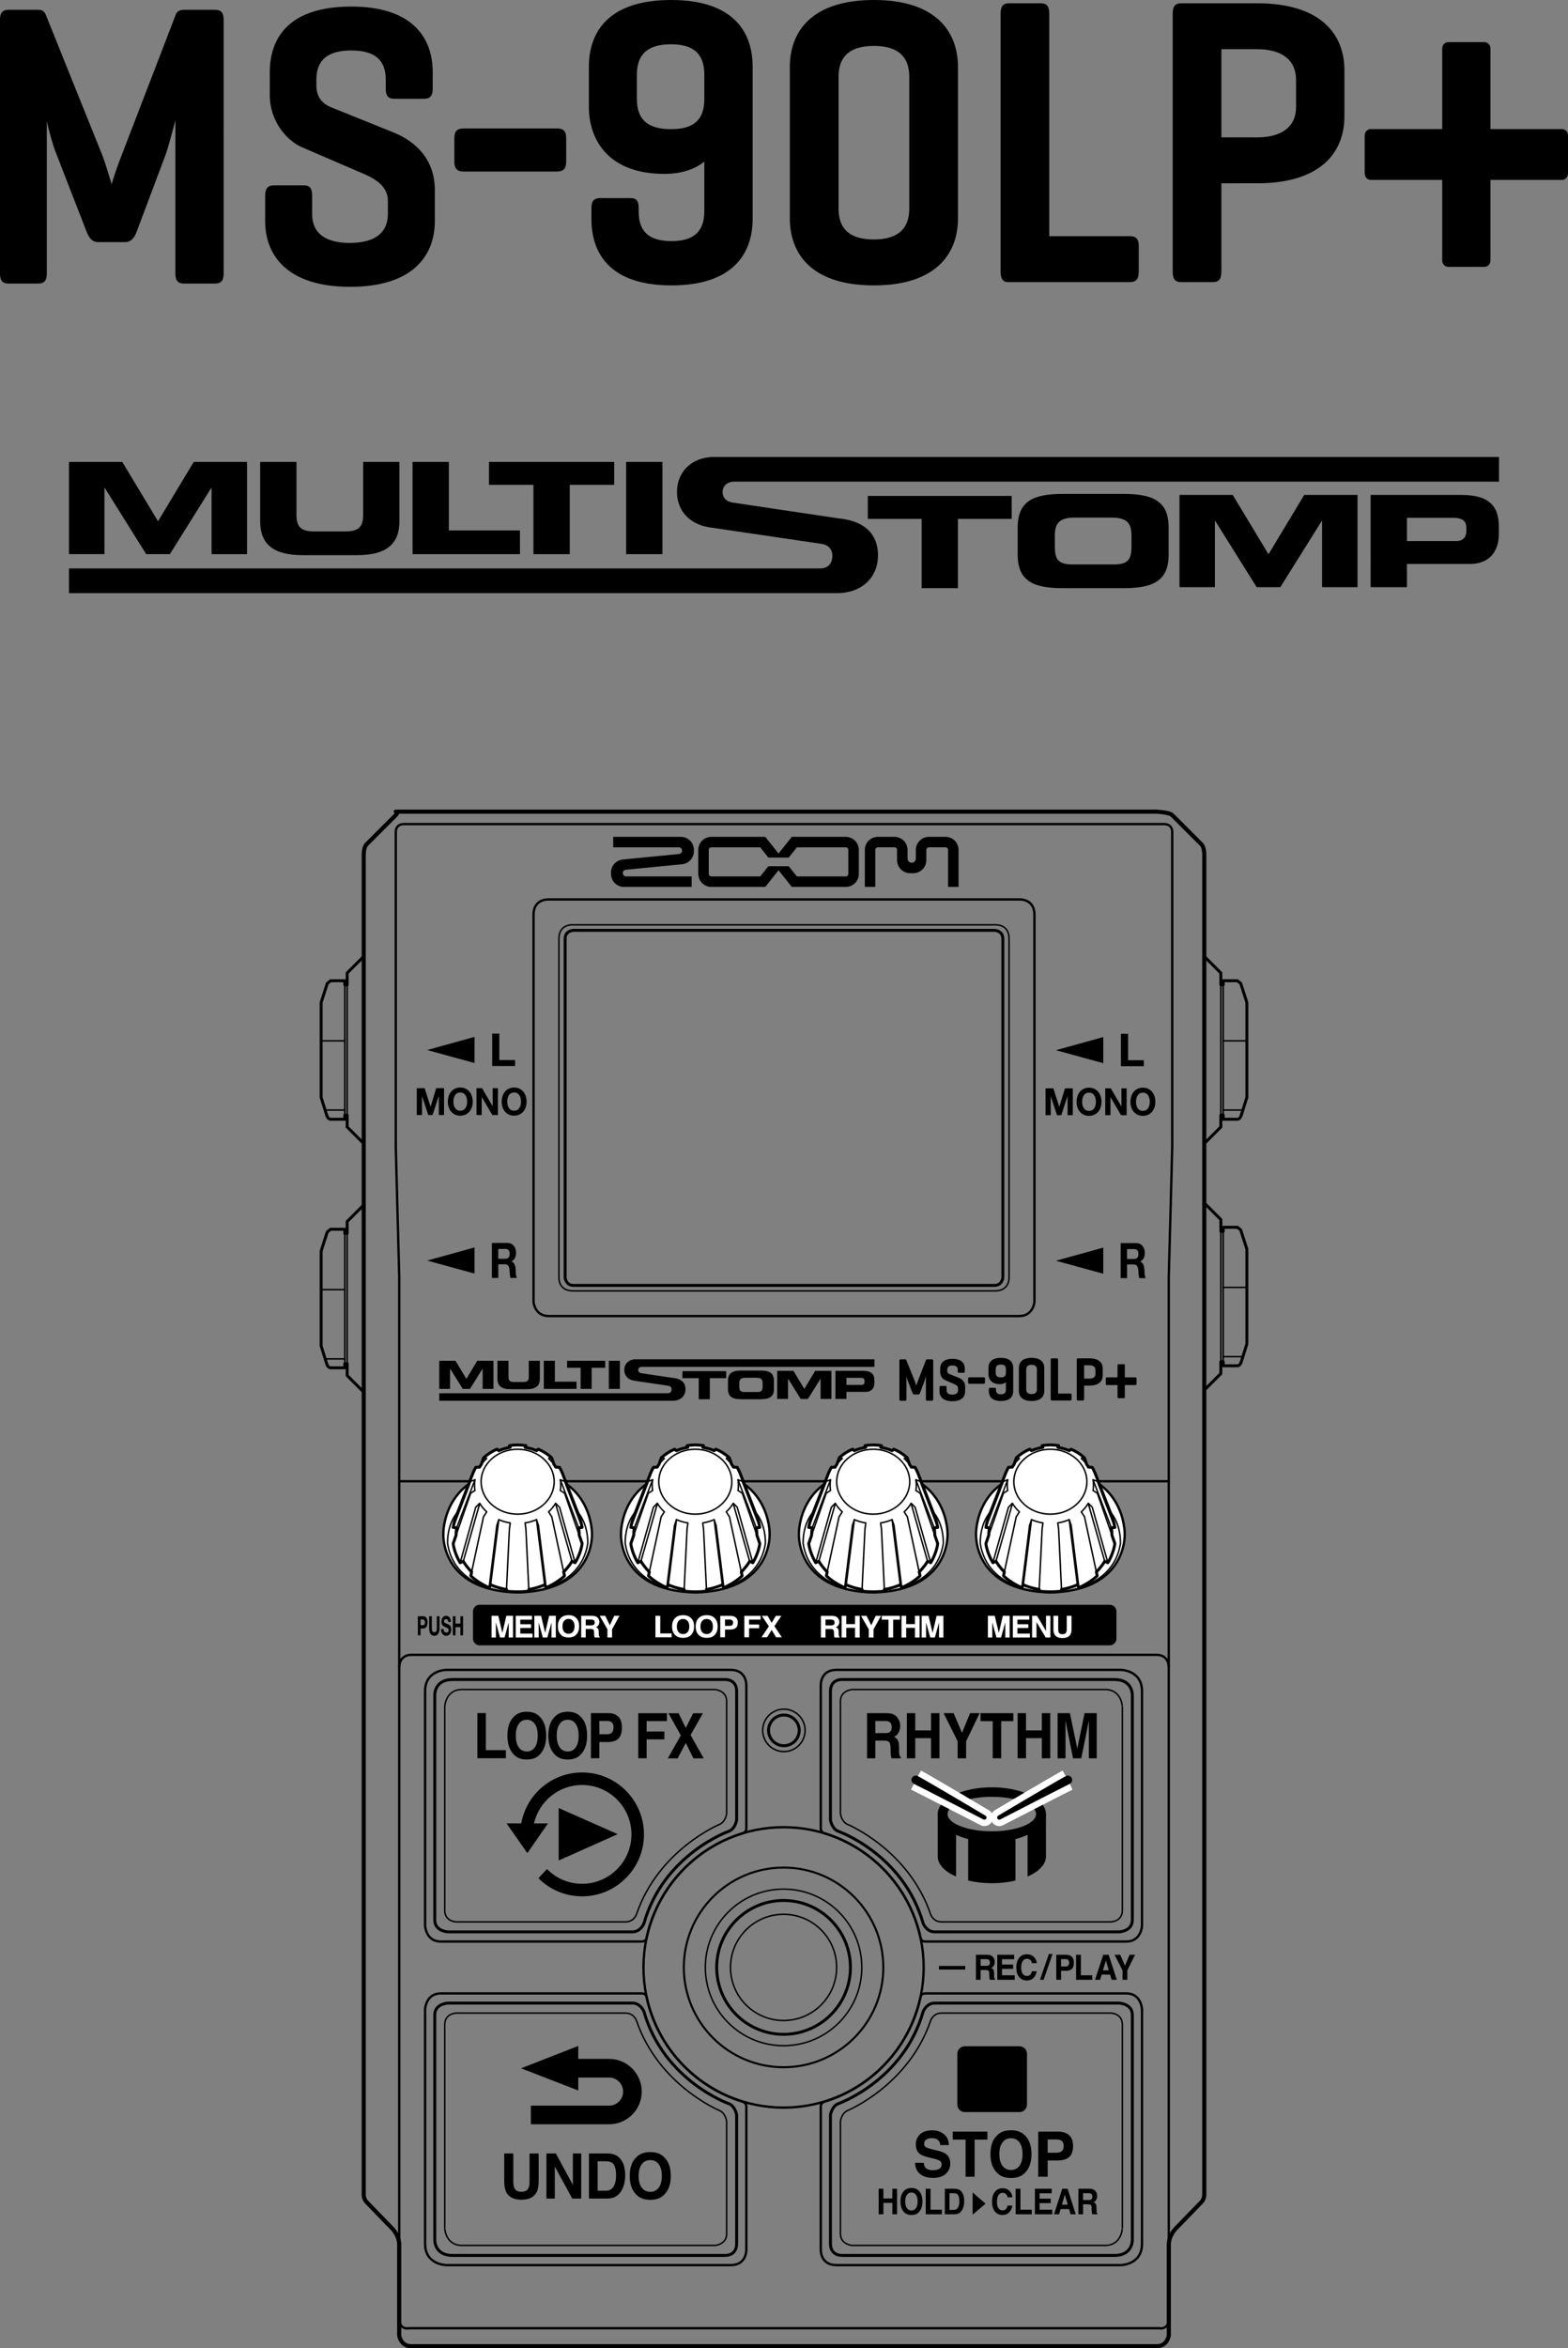 <?xml version="1.0" encoding="utf-8"?>
<!-- Generator: Adobe Illustrator 27.0.0, SVG Export Plug-In . SVG Version: 6.00 Build 0)  -->
<svg version="1.1" xmlns="http://www.w3.org/2000/svg" xmlns:xlink="http://www.w3.org/1999/xlink" x="0px" y="0px"
	 width="267.956px" height="401.01px" viewBox="0 0 267.956 401.01" style="enable-background:new 0 0 267.956 401.01;"
	 xml:space="preserve">
<rect x="0" y="0" width="267.956" height="401.01" fill="#808080" stroke="none"/>
<style type="text/css">
	.st0{fill:none;stroke:#000000;stroke-width:0.4;stroke-linecap:round;stroke-linejoin:round;stroke-miterlimit:10;}
	.st1{fill:none;stroke:#000000;stroke-width:0.5;stroke-linecap:round;stroke-linejoin:round;stroke-miterlimit:10;}
	.st2{fill:none;stroke:#000000;stroke-width:0.25;stroke-linecap:round;stroke-linejoin:round;stroke-miterlimit:10;}
	.st3{fill:none;stroke:#000000;stroke-width:0.7;stroke-linecap:round;stroke-linejoin:round;stroke-miterlimit:10;}
	.st4{fill:none;stroke:#000000;stroke-width:0.25;stroke-miterlimit:10;}
	.st5{fill:none;stroke:#000000;stroke-width:0.5;stroke-miterlimit:10;}
	.st6{fill:none;stroke:#000000;stroke-width:0.35;stroke-miterlimit:10;}
	.st7{fill:none;stroke:#000000;stroke-width:0.4;stroke-miterlimit:10;}
	.st8{fill:#FFFFFF;stroke:#000000;stroke-width:0.4;stroke-linecap:round;stroke-linejoin:round;stroke-miterlimit:10;}
	.st9{fill:#FFFFFF;stroke:#000000;stroke-width:0.5;stroke-linecap:round;stroke-linejoin:round;stroke-miterlimit:10;}
	.st10{fill:#FFFFFF;}
</style>
<g id="レイヤー_1">
	<g>
		<g>
			<g>
				<g>
					<path d="M11.79,78.88h9.104l6.108,10.135l6.11-10.135h9.103v15.752h-6.059V83.318h-0.044l-7.087,11.313h-4.043L17.9,83.318
						h-0.05v11.313h-6.06V78.88z"/>
					<path d="M44.46,78.88h6.202v9.092c0,2.003,0.806,2.785,3.019,2.785h5.356c2.217,0,3.019-0.782,3.019-2.785V78.88h6.202v10.135
						c0,3.915-2.263,5.789-7.23,5.789h-9.338c-4.966,0-7.232-1.874-7.232-5.789V78.88z"/>
					<path d="M70.501,78.88h6.204v11.705h12.15v4.046H70.501V78.88z"/>
					<path d="M83.565,78.88h21.396v3.914h-7.597v11.838H91.16V82.793h-7.595V78.88z"/>
					<path d="M107.004,78.88h6.202v15.752h-6.202V78.88z"/>
				</g>
				<g>
					<path d="M148.306,84.692h24.586v3.919h-9.191v11.835h-6.201V88.611h-9.195V84.692z"/>
					<path d="M173.914,90.045c0-4.611,2.896-5.7,7.765-5.7h10.263c4.869,0,7.766,1.088,7.766,5.7v4.701c0,4.61-2.898,5.7-7.766,5.7
						h-10.263c-4.869,0-7.765-1.09-7.765-5.7V90.045z M180.261,93.239c0,2.288,0.537,3.155,3.088,3.155h6.917
						c2.557,0,3.095-0.868,3.095-3.155v-1.694c0-1.956-0.538-3.157-3.386-3.157h-6.33c-2.847,0-3.384,1.201-3.384,3.157V93.239z"/>
					<path d="M201.561,84.52h9.102l6.11,10.133l6.108-10.133h9.106v15.75h-6.06V88.957h-0.05l-7.082,11.314h-4.043l-7.082-11.314
						h-0.052v11.314h-6.056V84.52z"/>
					<path d="M234.227,84.52h15.525c5.136,0,6.379,2.304,6.379,5.392v1.349c0,2.353-1.14,5.047-4.966,5.047h-10.733v3.962h-6.204
						V84.52z M240.431,92.398h8.399c1.26,0,1.751-0.743,1.751-1.68v-0.607c0-1.066-0.582-1.678-2.215-1.678h-7.935V92.398z"/>
				</g>
			</g>
			<path d="M122.043,78.034c-3.743,0-6.352,2.456-6.352,5.985c0,3.364,2.405,5.769,6.129,6.117
				c-0.111-0.012,18.566,2.74,18.566,2.74c1.251,0.172,1.862,1.029,1.862,2.045c0,1.013-0.56,2.148-2.017,2.148H11.79v4.226h131.195
				c4.221,0,7.053-2.602,7.053-6.472c0-2.573-1.185-5.774-6.823-6.31c0.109,0.013-17.883-2.669-17.883-2.669
				c-1.229-0.145-1.851-0.876-1.851-1.825c0-1.079,0.908-1.766,1.882-1.766h130.803v-4.22H122.043z"/>
		</g>
	</g>
	<g>
		<path d="M38.22,46.707c0,1.17-0.378,1.72-1.511,1.72h-5.226c-1.133,0-1.51-0.55-1.51-1.72V20.511
			c-0.63,2.475-1.323,5.02-1.827,6.326l-4.785,12.719c-0.442,1.169-1.008,1.789-2.015,1.789h-4.535c-1.07,0-1.573-0.688-2.015-1.789
			L9.445,25.806c-0.379-1.032-1.009-3.024-1.448-5.158v26.059c0,1.17-0.378,1.72-1.512,1.72H1.51c-1.133,0-1.51-0.55-1.51-1.72
			V3.389c0-1.168,0.376-1.718,1.51-1.718h4.975c0.818,0,1.133,0.344,1.385,0.963l9.635,23.928c0.503,1.305,1.006,3.094,1.573,4.881
			c0.505-1.651,1.133-3.507,1.638-4.745l9.318-24.203c0.19-0.549,0.694-0.824,1.449-0.824h5.226c1.133,0,1.511,0.549,1.511,1.718
			V46.707z"/>
		<path d="M65.921,13.568c0-3.369-1.946-4.95-5.895-4.95c-3.952,0-5.958,1.582-5.958,4.95V14.6c0,2.406,1.52,3.299,2.492,3.713
			l10.577,4.262c4.133,1.651,7.173,4.814,7.173,9.903v5.294c0,5.776-3.648,11.207-14.468,11.207s-14.527-5.431-14.527-11.207V33.44
			c0-1.238,0.425-1.789,1.519-1.789h5.107c1.033,0,1.398,0.551,1.398,1.789v3.094c0,3.369,2.37,4.95,6.444,4.95
			c4.072,0,6.503-1.582,6.503-4.95v-2.2c0-2.958-2.858-4.126-5.167-5.089l-9.421-4.057c-2.92-1.238-5.593-4.744-5.593-8.87V12.33
			c0-5.776,3.16-11.209,13.92-11.209c10.577,0,13.921,5.433,13.921,11.209v2.819c0,1.168-0.426,1.718-1.46,1.718h-5.107
			c-1.094,0-1.459-0.549-1.459-1.718V13.568z"/>
		<path d="M95.179,21.937c1.072,0,1.575,0.413,1.575,1.651v4.056c0,1.169-0.503,1.649-1.575,1.649H79.222
			c-1.07,0-1.575-0.48-1.575-1.649v-4.056c0-1.238,0.505-1.651,1.575-1.651H95.179z"/>
		<path d="M266.926,22.043h-12.22V8.28c0-0.599-0.461-1.085-1.031-1.085h-6.182c-0.569,0-1.03,0.486-1.03,1.085v13.764h-12.221
			c-0.569,0-1.03,0.486-1.03,1.085v6.51c0,0.599,0.461,1.085,1.03,1.085h12.221v13.764c0,0.599,0.461,1.085,1.03,1.085h6.182
			c0.569,0,1.031-0.486,1.031-1.085V30.724h12.22c0.569,0,1.03-0.486,1.03-1.085v-6.51
			C267.956,22.529,267.495,22.043,266.926,22.043z"/>
		<path d="M128.621,37.393c0,5.672-3.145,11.344-13.871,11.344s-13.683-5.672-13.683-11.344v-1.819c0-1.26,0.429-1.75,1.539-1.75
			h5.117c1.051,0,1.418,0.491,1.418,1.75v0.491c0,3.291,1.543,5.11,5.609,5.11c4.008,0,5.609-1.819,5.609-5.11v-8.472
			c-1.539,1.26-3.82,2.1-6.84,2.1c-9.371,0-12.887-5.603-12.887-11.485v-6.791c0-5.882,3.27-11.416,14.059-11.416
			c10.722,0,13.929,5.534,13.929,11.416V37.393z M120.359,12.744c0-3.429-1.722-5.182-5.668-5.182c-4.071,0-5.86,1.753-5.86,5.253
			v4.06c0,3.503,1.789,5.182,5.86,5.182c3.945,0,5.668-1.679,5.668-5.11V12.744z"/>
		<path d="M134.977,11.416C134.977,5.534,138.556,0,149.345,0c10.722,0,14.363,5.534,14.363,11.416v25.908
			c0,5.882-3.641,11.413-14.363,11.413c-10.789,0-14.368-5.532-14.368-11.413V11.416z M155.384,13.094
			c0-3.5-2.035-5.251-6.039-5.251c-4.071,0-6.043,1.75-6.043,5.251v22.548c0,3.503,1.973,5.253,6.043,5.253
			c4.003,0,6.039-1.75,6.039-5.253V13.094z"/>
		<path d="M179.311,40.333h13.746c1.051,0,1.543,0.421,1.543,1.681v4.412c0,1.26-0.492,1.75-1.543,1.75h-20.773
			c-0.926,0-1.293-0.631-1.293-1.822V2.381c0-1.26,0.367-1.819,1.476-1.819h5.363c1.109,0,1.481,0.56,1.481,1.819V40.333z"/>
		<path d="M208.722,31.301v15.054c0,1.262-0.371,1.822-1.481,1.822h-5.363c-1.109,0-1.476-0.56-1.476-1.822V2.381
			c0-1.26,0.367-1.819,1.476-1.819h12.945c11.161,0,14.923,5.532,14.923,11.413v7.913c0,5.882-3.762,11.413-14.923,11.413H208.722z
			 M208.722,8.403V23.46h6.101c4.133,0,6.661-1.753,6.661-5.182v-4.622c0-3.503-2.527-5.253-6.661-5.253H208.722z"/>
	</g>
	<g>
		<line class="st0" x1="68.483" y1="252.959" x2="199.731" y2="252.959"/>
		<g>
			<path class="st1" d="M62.156,163.327l-2.83,2.83v2.023h-0.405v-0.7h-2.428l-0.567,0.461l-1.051,3.273v16.184l0.94,2.999
				c0,0,0.183,0.736,0.679,0.736h2.428v-0.7h0.405v2.023l2.832,2.832"/>
			<line class="st2" x1="59.326" y1="168.179" x2="59.326" y2="190.433"/>
			<line class="st2" x1="58.922" y1="168.179" x2="58.922" y2="190.433"/>
		</g>
		<g>
			<path class="st1" d="M62.156,205.77l-2.83,2.83v2.023h-0.405v-0.7h-2.428l-0.567,0.461l-1.051,3.273v16.184l0.94,2.999
				c0,0,0.183,0.736,0.679,0.736h2.428v-0.7l0.405,0v2.023l2.832,2.832"/>
			<line class="st2" x1="59.326" y1="210.623" x2="59.326" y2="232.876"/>
			<line class="st2" x1="58.922" y1="210.623" x2="58.922" y2="232.876"/>
		</g>
		<line class="st2" x1="58.922" y1="177.74" x2="54.875" y2="177.74"/>
		<line class="st2" x1="58.922" y1="189.567" x2="55.555" y2="189.567"/>
		<line class="st2" x1="58.922" y1="220.23" x2="54.875" y2="220.23"/>
		<line class="st2" x1="58.922" y1="232.057" x2="55.555" y2="232.057"/>
		<path class="st3" d="M197.706,400.66c1.785,0,2.032-1.831,2.032-1.831V383.34c0-1.598,1.176-2.763,1.176-2.763l4.309-4.436
			c0.651-0.612,0.575-1.45,0.575-1.45V145.968c0-1.532-0.593-1.886-0.593-1.886l-4.884-4.884c-0.517-0.517-2.861-0.593-2.861-0.593
			H67.635c0,0,0.517,0.076,0,0.593l-4.884,4.884c0,0-0.593,0.354-0.593,1.886v228.724c0,0-0.076,0.838,0.575,1.45l4.309,4.436
			c0,0,1.176,1.165,1.176,2.763v15.489c0,0,0.247,1.831,2.032,1.831H197.706z"/>
		<path class="st0" d="M198.07,397.591c0,0,1.662,0.385,1.662-1.688V218.095l0.59-22.16v-53.954c0,0,0.027-1.25-1.43-1.25H69.065
			c-1.457,0-1.43,1.25-1.43,1.25v53.954l0.59,22.16v177.808c0,2.074,1.662,1.688,1.662,1.688H198.07z"/>
		<path class="st0" d="M199.729,284.605c0,0,0.033-2.009-2.123-2.009H70.351c-2.156,0-2.123,2.009-2.123,2.009"/>
		<g>
			<path class="st1" d="M205.8,163.327l2.829,2.83v2.023h0.405v-0.7h2.428l0.567,0.461l1.051,3.273v16.184l-0.94,2.999
				c0,0-0.183,0.736-0.679,0.736h-2.428v-0.7h-0.405v2.023l-2.832,2.832"/>
			<line class="st2" x1="208.63" y1="168.179" x2="208.63" y2="190.433"/>
			<line class="st2" x1="209.035" y1="168.179" x2="209.035" y2="190.433"/>
		</g>
		<line class="st2" x1="209.035" y1="177.74" x2="213.081" y2="177.74"/>
		<line class="st2" x1="209.035" y1="189.567" x2="212.401" y2="189.567"/>
		<g>
			<path class="st1" d="M205.8,205.433l2.829,2.83v2.023h0.405v-0.7h2.428l0.567,0.461l1.051,3.273v16.184l-0.94,2.999
				c0,0-0.183,0.736-0.679,0.736h-2.428v-0.7l-0.405,0v2.023l-2.832,2.832"/>
			<line class="st2" x1="208.63" y1="210.285" x2="208.63" y2="232.538"/>
			<line class="st2" x1="209.035" y1="210.285" x2="209.035" y2="232.538"/>
		</g>
		<line class="st2" x1="209.035" y1="219.846" x2="213.081" y2="219.846"/>
		<line class="st2" x1="209.035" y1="231.672" x2="212.401" y2="231.672"/>
		<circle class="st4" cx="133.904" cy="335.975" r="9.069"/>
		<circle class="st5" cx="133.904" cy="335.975" r="11.427"/>
		<circle class="st4" cx="133.904" cy="335.975" r="13.37"/>
		<circle class="st6" cx="133.904" cy="335.975" r="17.046"/>
		<circle class="st7" cx="133.904" cy="335.975" r="23.942"/>
		<g>
			<path class="st0" d="M76.284,285.162c0,0-3.641,0.021-3.641,3.641v40.069c0,0,0.13,2.688,2.688,2.688h34.322
				c0.757,0,0.838-0.61,0.838-0.61c1.817-8.505,8.15-15.337,16.369-17.863c0,0,0.678-0.143,0.678-0.841v-24.408
				c0,0,0.131-2.675-2.675-2.675H76.284z"/>
			<path class="st1" d="M125.884,288.836v21.99c0,0-0.24,1.435-1.266,1.874c0,0-11.195,3.886-14.584,15.788
				c0,0-0.586,1.417-1.928,1.417H76.543c0,0-2.246-0.087-2.246-2.02v-38.447c0,0-0.065-2.623,3.03-2.623h46.536
				C123.864,286.815,125.884,286.663,125.884,288.836z"/>
			<path class="st2" d="M78.982,288.521h43.21c0,0,1.986,0.16,1.986,1.986v19.217c0,0-0.165,1.334-1.174,1.812
				c0,0-10.447,4.284-14.228,15.351c0,0-0.427,1.314-1.868,1.314h-28.92c0,0-1.986-0.015-1.986-1.986V291.5
				C76.002,291.5,76.067,288.521,78.982,288.521z"/>
		</g>
		<g>
			<path class="st0" d="M76.284,386.814c0,0-3.641-0.021-3.641-3.641v-40.069c0,0,0.13-2.688,2.688-2.688h34.322
				c0.757,0,0.838,0.61,0.838,0.61c1.817,8.505,8.15,15.337,16.369,17.863c0,0,0.678,0.143,0.678,0.841v24.408
				c0,0,0.131,2.675-2.675,2.675H76.284z"/>
			<path class="st1" d="M125.884,383.14v-21.99c0,0-0.24-1.435-1.266-1.874c0,0-11.195-3.886-14.584-15.788
				c0,0-0.586-1.417-1.928-1.417H76.543c0,0-2.246,0.087-2.246,2.02v38.447c0,0-0.065,2.623,3.03,2.623h46.536
				C123.864,385.16,125.884,385.312,125.884,383.14z"/>
			<path class="st2" d="M78.982,383.455h43.21c0,0,1.986-0.16,1.986-1.986v-19.217c0,0-0.165-1.334-1.174-1.812
				c0,0-10.447-4.284-14.228-15.351c0,0-0.427-1.314-1.868-1.314h-28.92c0,0-1.986,0.015-1.986,1.986v34.714
				C76.002,380.475,76.067,383.455,78.982,383.455z"/>
		</g>
		<g>
			<path class="st0" d="M191.517,285.162c0,0,3.641,0.021,3.641,3.641v40.069c0,0-0.13,2.688-2.688,2.688h-34.322
				c-0.757,0-0.838-0.61-0.838-0.61c-1.817-8.505-8.15-15.337-16.369-17.863c0,0-0.678-0.143-0.678-0.841v-24.408
				c0,0-0.131-2.675,2.675-2.675H191.517z"/>
			<path class="st1" d="M141.917,288.836v21.99c0,0,0.24,1.435,1.266,1.874c0,0,11.195,3.886,14.584,15.788
				c0,0,0.586,1.417,1.928,1.417h31.563c0,0,2.246-0.087,2.246-2.02v-38.447c0,0,0.065-2.623-3.03-2.623h-46.536
				C143.937,286.815,141.917,286.663,141.917,288.836z"/>
			<path class="st2" d="M188.819,288.521h-43.21c0,0-1.986,0.16-1.986,1.986v19.217c0,0,0.165,1.334,1.174,1.812
				c0,0,10.447,4.284,14.228,15.351c0,0,0.427,1.314,1.868,1.314h28.92c0,0,1.986-0.015,1.986-1.986V291.5
				C191.798,291.5,191.733,288.521,188.819,288.521z"/>
		</g>
		<g>
			<path class="st0" d="M191.517,386.814c0,0,3.641-0.021,3.641-3.641v-40.069c0,0-0.13-2.688-2.688-2.688h-34.322
				c-0.757,0-0.838,0.61-0.838,0.61c-1.817,8.505-8.15,15.337-16.369,17.863c0,0-0.678,0.143-0.678,0.841v24.408
				c0,0-0.131,2.675,2.675,2.675H191.517z"/>
			<path class="st1" d="M141.917,383.14v-21.99c0,0,0.24-1.435,1.266-1.874c0,0,11.195-3.886,14.584-15.788
				c0,0,0.586-1.417,1.928-1.417h31.563c0,0,2.246,0.087,2.246,2.02v38.447c0,0,0.065,2.623-3.03,2.623h-46.536
				C143.937,385.16,141.917,385.312,141.917,383.14z"/>
			<path class="st2" d="M188.819,383.455h-43.21c0,0-1.986-0.16-1.986-1.986v-19.217c0,0,0.165-1.334,1.174-1.812
				c0,0,10.447-4.284,14.228-15.351c0,0,0.427-1.314,1.868-1.314h28.92c0,0,1.986,0.015,1.986,1.986v34.714
				C191.798,380.475,191.733,383.455,188.819,383.455z"/>
		</g>
		<circle class="st4" cx="133.959" cy="295.498" r="3.625"/>
		<circle class="st5" cx="133.959" cy="295.498" r="2.619"/>
		<g>
			<path class="st8" d="M88.507,271.944c13.306-0.326,12.655-10.101,12.655-10.101s0.101-10.626-12.655-10.719h-0.093
				c-12.756,0.093-12.655,10.719-12.655,10.719s-0.651,9.776,12.655,10.101H88.507z"/>
			<path class="st9" d="M88.507,271.833c0.935,0,1.874-0.1,1.874-0.1l-0.014-0.297c0,0,1.353-0.201,2.707-0.794l0.265,0.484
				c0,0,1.943-0.83,3.126-2.024l-0.141-0.657c0,0,0.912-0.903,1.428-1.829l0.533,0.253c0,0,0.977-1.548,1.194-3.275l-0.496-1.43
				c0,0-0.004-0.732-0.102-1.255l0.598-0.075c-0.101-0.637-0.27-1.262-0.504-1.863l-2.847-7.33
				c-0.187-0.482-0.509-1.061-0.509-1.061l-0.658-0.044c0,0-0.166-0.31-0.29-0.45l-0.397-1.142c-0.657-0.601-1.43-1.1-2.287-1.47
				l-0.296,0.26c-0.608-0.264-1.263-0.456-1.95-0.563l0.123-0.306c-0.441-0.069-0.894-0.105-1.356-0.108h-0.093
				c-0.462,0.002-0.915,0.039-1.356,0.108l0.123,0.306c-0.688,0.107-1.342,0.299-1.95,0.563l-0.296-0.26
				c-0.857,0.369-1.63,0.869-2.287,1.47l-0.397,1.142c-0.124,0.14-0.29,0.45-0.29,0.45l-0.658,0.044c0,0-0.322,0.579-0.509,1.061
				l-2.847,7.33c-0.234,0.601-0.403,1.226-0.504,1.863l0.598,0.075c-0.098,0.523-0.102,1.255-0.102,1.255l-0.496,1.43
				c0.217,1.727,1.194,3.275,1.194,3.275l0.533-0.253c0.515,0.926,1.428,1.829,1.428,1.829l-0.141,0.657
				c1.184,1.194,3.126,2.024,3.126,2.024l0.265-0.484c1.353,0.593,2.707,0.794,2.707,0.794l-0.014,0.297c0,0,0.939,0.1,1.874,0.1
				H88.507z"/>
			<path class="st2" d="M81.961,250.539c0.327-0.543,0.737-1.04,1.216-1.478l-0.529-0.114"/>
			<ellipse class="st2" cx="88.461" cy="253.031" rx="6.244" ry="5.544"/>
			<path class="st2" d="M86.541,271.733l0.509-10.606l0.143-1.053c-0.689-0.106-1.345-0.297-1.954-0.561l-0.004,0.009l-0.332,0.984
				l-1.32,10.621"/>
			<path class="st2" d="M77.443,263.595l2.995-8.606l0.728-0.45l0,0c-0.047-0.299-0.071-0.605-0.071-0.915
				c0-0.312,0.025-0.619,0.072-0.919l0,0l-0.729,0.267l-2.995,7.865"/>
			<path class="st2" d="M80.457,269.102l2.168-10.075l0.547-0.847l0,0c-0.466-0.427-0.867-0.91-1.189-1.437l-0.038,0l-0.647,0.66
				l-2.661,9.467"/>
			<line class="st2" x1="85.239" y1="259.512" x2="83.848" y2="270.642"/>
			<line class="st2" x1="81.983" y1="256.743" x2="79.17" y2="266.617"/>
			<line class="st2" x1="81.166" y1="252.704" x2="78.041" y2="260.91"/>
			<path class="st2" d="M87.182,271.884c0,0-9.447-0.351-10.696-8.262c0,0-0.207-3.437,1.944-5.668"/>
			<path class="st2" d="M94.961,250.539c-0.327-0.543-0.737-1.04-1.216-1.478l0.529-0.114"/>
			<path class="st2" d="M90.381,271.733l-0.509-10.606l-0.143-1.053c0.689-0.106,1.345-0.297,1.954-0.561l0.004,0.009l0.332,0.984
				l1.32,10.621"/>
			<path class="st2" d="M99.479,263.595l-2.995-8.606l-0.728-0.45l0,0c0.047-0.299,0.071-0.605,0.071-0.915
				c0-0.312-0.025-0.619-0.072-0.919l0,0l0.729,0.267l2.995,7.865"/>
			<path class="st2" d="M96.465,269.102l-2.168-10.075l-0.547-0.847l0,0c0.466-0.427,0.867-0.91,1.189-1.437l0.038,0l0.647,0.66
				l2.661,9.467"/>
			<line class="st2" x1="91.683" y1="259.512" x2="93.074" y2="270.642"/>
			<line class="st2" x1="94.939" y1="256.743" x2="97.752" y2="266.617"/>
			<line class="st2" x1="95.756" y1="252.704" x2="98.881" y2="260.91"/>
			<path class="st2" d="M89.74,271.884c0,0,9.447-0.351,10.696-8.262c0,0,0.207-3.437-1.944-5.668"/>
		</g>
		<g>
			<path class="st8" d="M118.868,271.944c13.306-0.326,12.655-10.101,12.655-10.101s0.101-10.626-12.655-10.719h-0.093
				c-12.756,0.093-12.655,10.719-12.655,10.719s-0.651,9.776,12.655,10.101H118.868z"/>
			<path class="st9" d="M118.868,271.833c0.935,0,1.874-0.1,1.874-0.1l-0.014-0.297c0,0,1.353-0.201,2.707-0.794l0.265,0.484
				c0,0,1.943-0.83,3.126-2.024l-0.141-0.657c0,0,0.912-0.903,1.428-1.829l0.533,0.253c0,0,0.977-1.548,1.194-3.275l-0.496-1.43
				c0,0-0.004-0.732-0.102-1.255l0.598-0.075c-0.101-0.637-0.27-1.262-0.504-1.863l-2.847-7.33
				c-0.187-0.482-0.509-1.061-0.509-1.061l-0.658-0.044c0,0-0.166-0.31-0.29-0.45l-0.397-1.142c-0.657-0.601-1.43-1.1-2.287-1.47
				l-0.296,0.26c-0.608-0.264-1.263-0.456-1.95-0.563l0.123-0.306c-0.441-0.069-0.894-0.105-1.356-0.108h-0.093
				c-0.462,0.002-0.915,0.039-1.356,0.108l0.123,0.306c-0.688,0.107-1.342,0.299-1.95,0.563l-0.296-0.26
				c-0.857,0.369-1.63,0.869-2.287,1.47l-0.397,1.142c-0.124,0.14-0.29,0.45-0.29,0.45l-0.658,0.044c0,0-0.322,0.579-0.509,1.061
				l-2.847,7.33c-0.234,0.601-0.403,1.226-0.504,1.863l0.598,0.075c-0.098,0.523-0.102,1.255-0.102,1.255l-0.496,1.43
				c0.217,1.727,1.194,3.275,1.194,3.275l0.533-0.253c0.515,0.926,1.428,1.829,1.428,1.829l-0.141,0.657
				c1.184,1.194,3.126,2.024,3.126,2.024l0.265-0.484c1.353,0.593,2.707,0.794,2.707,0.794l-0.014,0.297c0,0,0.939,0.1,1.874,0.1
				H118.868z"/>
			<path class="st2" d="M112.322,250.539c0.327-0.543,0.737-1.04,1.216-1.478l-0.529-0.114"/>
			<ellipse class="st2" cx="118.822" cy="253.031" rx="6.244" ry="5.544"/>
			<path class="st2" d="M116.902,271.733l0.509-10.606l0.143-1.053c-0.689-0.106-1.345-0.297-1.954-0.561l-0.004,0.009l-0.332,0.984
				l-1.32,10.621"/>
			<path class="st2" d="M107.803,263.595l2.995-8.606l0.728-0.45l0,0c-0.047-0.299-0.071-0.605-0.071-0.915
				c0-0.312,0.025-0.619,0.072-0.919l0,0l-0.729,0.267l-2.995,7.865"/>
			<path class="st2" d="M110.818,269.102l2.168-10.075l0.547-0.847l0,0c-0.466-0.427-0.867-0.91-1.189-1.437l-0.038,0l-0.647,0.66
				l-2.661,9.467"/>
			<line class="st2" x1="115.6" y1="259.512" x2="114.209" y2="270.642"/>
			<line class="st2" x1="112.344" y1="256.743" x2="109.531" y2="266.617"/>
			<line class="st2" x1="111.527" y1="252.704" x2="108.402" y2="260.91"/>
			<path class="st2" d="M117.543,271.884c0,0-9.447-0.351-10.696-8.262c0,0-0.207-3.437,1.944-5.668"/>
			<path class="st2" d="M125.322,250.539c-0.327-0.543-0.737-1.04-1.216-1.478l0.529-0.114"/>
			<path class="st2" d="M120.742,271.733l-0.509-10.606l-0.143-1.053c0.689-0.106,1.345-0.297,1.954-0.561l0.004,0.009l0.332,0.984
				l1.32,10.621"/>
			<path class="st2" d="M129.84,263.595l-2.995-8.606l-0.728-0.45l0,0c0.047-0.299,0.071-0.605,0.071-0.915
				c0-0.312-0.025-0.619-0.072-0.919l0,0l0.729,0.267l2.995,7.865"/>
			<path class="st2" d="M126.826,269.102l-2.168-10.075l-0.547-0.847l0,0c0.466-0.427,0.867-0.91,1.189-1.437l0.038,0l0.647,0.66
				l2.661,9.467"/>
			<line class="st2" x1="122.044" y1="259.512" x2="123.435" y2="270.642"/>
			<line class="st2" x1="125.3" y1="256.743" x2="128.113" y2="266.617"/>
			<line class="st2" x1="126.117" y1="252.704" x2="129.242" y2="260.91"/>
			<path class="st2" d="M120.101,271.884c0,0,9.447-0.351,10.696-8.262c0,0,0.207-3.437-1.944-5.668"/>
		</g>
		<g>
			<path class="st8" d="M149.27,271.944c13.306-0.326,12.655-10.101,12.655-10.101s0.101-10.626-12.655-10.719h-0.093
				c-12.756,0.093-12.655,10.719-12.655,10.719s-0.651,9.776,12.655,10.101H149.27z"/>
			<path class="st9" d="M149.27,271.833c0.935,0,1.874-0.1,1.874-0.1l-0.014-0.297c0,0,1.353-0.201,2.707-0.794l0.265,0.484
				c0,0,1.943-0.83,3.126-2.024l-0.141-0.657c0,0,0.912-0.903,1.428-1.829l0.533,0.253c0,0,0.977-1.548,1.194-3.275l-0.496-1.43
				c0,0-0.004-0.732-0.102-1.255l0.598-0.075c-0.101-0.637-0.27-1.262-0.504-1.863l-2.847-7.33
				c-0.187-0.482-0.509-1.061-0.509-1.061l-0.658-0.044c0,0-0.166-0.31-0.29-0.45l-0.397-1.142c-0.657-0.601-1.43-1.1-2.287-1.47
				l-0.296,0.26c-0.608-0.264-1.263-0.456-1.95-0.563l0.123-0.306c-0.441-0.069-0.894-0.105-1.356-0.108h-0.093
				c-0.462,0.002-0.915,0.039-1.356,0.108l0.123,0.306c-0.688,0.107-1.342,0.299-1.95,0.563l-0.296-0.26
				c-0.857,0.369-1.63,0.869-2.287,1.47l-0.397,1.142c-0.124,0.14-0.29,0.45-0.29,0.45l-0.658,0.044c0,0-0.322,0.579-0.509,1.061
				l-2.847,7.33c-0.234,0.601-0.403,1.226-0.504,1.863l0.598,0.075c-0.098,0.523-0.102,1.255-0.102,1.255l-0.496,1.43
				c0.217,1.727,1.194,3.275,1.194,3.275l0.533-0.253c0.515,0.926,1.428,1.829,1.428,1.829l-0.141,0.657
				c1.184,1.194,3.126,2.024,3.126,2.024l0.265-0.484c1.353,0.593,2.707,0.794,2.707,0.794l-0.014,0.297c0,0,0.939,0.1,1.874,0.1
				H149.27z"/>
			<path class="st2" d="M142.723,250.539c0.327-0.543,0.737-1.04,1.216-1.478l-0.529-0.114"/>
			<ellipse class="st2" cx="149.223" cy="253.031" rx="6.244" ry="5.544"/>
			<path class="st2" d="M147.303,271.733l0.509-10.606l0.143-1.053c-0.689-0.106-1.345-0.297-1.954-0.561l-0.004,0.009l-0.332,0.984
				l-1.32,10.621"/>
			<path class="st2" d="M138.205,263.595l2.995-8.606l0.728-0.45l0,0c-0.047-0.299-0.071-0.605-0.071-0.915
				c0-0.312,0.025-0.619,0.072-0.919l0,0l-0.729,0.267l-2.995,7.865"/>
			<path class="st2" d="M141.22,269.102l2.168-10.075l0.547-0.847l0,0c-0.466-0.427-0.867-0.91-1.189-1.437l-0.038,0l-0.647,0.66
				l-2.661,9.467"/>
			<line class="st2" x1="146.001" y1="259.512" x2="144.611" y2="270.642"/>
			<line class="st2" x1="142.745" y1="256.743" x2="139.933" y2="266.617"/>
			<line class="st2" x1="141.928" y1="252.704" x2="138.803" y2="260.91"/>
			<path class="st2" d="M147.944,271.884c0,0-9.447-0.351-10.696-8.262c0,0-0.207-3.437,1.944-5.668"/>
			<path class="st2" d="M155.723,250.539c-0.327-0.543-0.737-1.04-1.216-1.478l0.529-0.114"/>
			<path class="st2" d="M151.144,271.733l-0.509-10.606l-0.143-1.053c0.689-0.106,1.345-0.297,1.954-0.561l0.004,0.009l0.332,0.984
				l1.32,10.621"/>
			<path class="st2" d="M160.242,263.595l-2.995-8.606l-0.728-0.45l0,0c0.047-0.299,0.071-0.605,0.071-0.915
				c0-0.312-0.025-0.619-0.072-0.919l0,0l0.729,0.267l2.995,7.865"/>
			<path class="st2" d="M157.227,269.102l-2.168-10.075l-0.547-0.847l0,0c0.466-0.427,0.867-0.91,1.189-1.437l0.038,0l0.647,0.66
				l2.661,9.467"/>
			<line class="st2" x1="152.446" y1="259.512" x2="153.836" y2="270.642"/>
			<line class="st2" x1="155.702" y1="256.743" x2="158.514" y2="266.617"/>
			<line class="st2" x1="156.518" y1="252.704" x2="159.643" y2="260.91"/>
			<path class="st2" d="M150.503,271.884c0,0,9.447-0.351,10.696-8.262c0,0,0.207-3.437-1.944-5.668"/>
		</g>
		<g>
			<path class="st8" d="M179.543,271.944c13.306-0.326,12.655-10.101,12.655-10.101s0.101-10.626-12.655-10.719h-0.093
				c-12.756,0.093-12.655,10.719-12.655,10.719s-0.651,9.776,12.655,10.101H179.543z"/>
			<path class="st9" d="M179.543,271.833c0.935,0,1.874-0.1,1.874-0.1l-0.014-0.297c0,0,1.353-0.201,2.707-0.794l0.265,0.484
				c0,0,1.943-0.83,3.126-2.024l-0.141-0.657c0,0,0.912-0.903,1.428-1.829l0.533,0.253c0,0,0.977-1.548,1.194-3.275l-0.496-1.43
				c0,0-0.004-0.732-0.102-1.255l0.598-0.075c-0.101-0.637-0.27-1.262-0.504-1.863l-2.847-7.33
				c-0.187-0.482-0.509-1.061-0.509-1.061l-0.658-0.044c0,0-0.166-0.31-0.29-0.45l-0.397-1.142c-0.657-0.601-1.43-1.1-2.287-1.47
				l-0.296,0.26c-0.608-0.264-1.263-0.456-1.95-0.563l0.123-0.306c-0.441-0.069-0.894-0.105-1.356-0.108h-0.093
				c-0.462,0.002-0.915,0.039-1.356,0.108l0.123,0.306c-0.688,0.107-1.342,0.299-1.95,0.563l-0.296-0.26
				c-0.857,0.369-1.63,0.869-2.287,1.47l-0.397,1.142c-0.124,0.14-0.29,0.45-0.29,0.45l-0.658,0.044c0,0-0.322,0.579-0.509,1.061
				l-2.847,7.33c-0.234,0.601-0.403,1.226-0.504,1.863l0.598,0.075c-0.098,0.523-0.102,1.255-0.102,1.255l-0.496,1.43
				c0.217,1.727,1.194,3.275,1.194,3.275l0.533-0.253c0.515,0.926,1.428,1.829,1.428,1.829l-0.141,0.657
				c1.184,1.194,3.126,2.024,3.126,2.024l0.265-0.484c1.353,0.593,2.707,0.794,2.707,0.794l-0.014,0.297c0,0,0.939,0.1,1.874,0.1
				H179.543z"/>
			<path class="st2" d="M172.997,250.539c0.327-0.543,0.737-1.04,1.216-1.478l-0.529-0.114"/>
			<ellipse class="st2" cx="179.497" cy="253.031" rx="6.244" ry="5.544"/>
			<path class="st2" d="M177.577,271.733l0.509-10.606l0.143-1.053c-0.689-0.106-1.345-0.297-1.954-0.561l-0.004,0.009l-0.332,0.984
				l-1.32,10.621"/>
			<path class="st2" d="M168.479,263.595l2.995-8.606l0.728-0.45l0,0c-0.047-0.299-0.071-0.605-0.071-0.915
				c0-0.312,0.025-0.619,0.072-0.919l0,0l-0.729,0.267l-2.995,7.865"/>
			<path class="st2" d="M171.493,269.102l2.168-10.075l0.547-0.847l0,0c-0.466-0.427-0.867-0.91-1.189-1.437l-0.038,0l-0.647,0.66
				l-2.661,9.467"/>
			<line class="st2" x1="176.275" y1="259.512" x2="174.884" y2="270.642"/>
			<line class="st2" x1="173.019" y1="256.743" x2="170.206" y2="266.617"/>
			<line class="st2" x1="172.202" y1="252.704" x2="169.077" y2="260.91"/>
			<path class="st2" d="M178.218,271.884c0,0-9.447-0.351-10.696-8.262c0,0-0.207-3.437,1.944-5.668"/>
			<path class="st2" d="M185.997,250.539c-0.327-0.543-0.737-1.04-1.216-1.478l0.529-0.114"/>
			<path class="st2" d="M181.417,271.733l-0.509-10.606l-0.143-1.053c0.689-0.106,1.345-0.297,1.954-0.561l0.004,0.009l0.332,0.984
				l1.32,10.621"/>
			<path class="st2" d="M190.515,263.595l-2.995-8.606l-0.728-0.45l0,0c0.047-0.299,0.071-0.605,0.071-0.915
				c0-0.312-0.025-0.619-0.072-0.919l0,0l0.729,0.267l2.995,7.865"/>
			<path class="st2" d="M187.501,269.102l-2.168-10.075l-0.547-0.847l0,0c0.466-0.427,0.867-0.91,1.189-1.437l0.038,0l0.647,0.66
				l2.661,9.467"/>
			<line class="st2" x1="182.719" y1="259.512" x2="184.11" y2="270.642"/>
			<line class="st2" x1="185.975" y1="256.743" x2="188.788" y2="266.617"/>
			<line class="st2" x1="186.792" y1="252.704" x2="189.917" y2="260.91"/>
			<path class="st2" d="M180.776,271.884c0,0,9.447-0.351,10.696-8.262c0,0,0.207-3.437-1.944-5.668"/>
		</g>
		<path class="st0" d="M174.164,224.747c2.408,0,2.61-2.392,2.61-2.392v-66.172c0-2.708-2.533-2.583-2.533-2.583H93.71
			c0,0-2.533-0.126-2.533,2.583v66.172c0,0,0.202,2.392,2.61,2.392H174.164z"/>
		<path class="st1" d="M169.961,219.509c1.269,0,1.414-1.285,1.414-1.285v-57.937c0-1.357-1.414-1.414-1.414-1.414h-71.97
			c0,0-1.414,0.058-1.414,1.414v57.937c0,0,0.145,1.285,1.414,1.285H169.961z"/>
		<path class="st2" d="M170.025,220.446c2.561,0,2.415-2.287,2.415-2.287v-57.873c0-2.614-2.479-2.351-2.479-2.351h-71.97
			c0,0-2.479-0.262-2.479,2.351v57.873c0,0-0.146,2.287,2.415,2.287H170.025z"/>
	</g>
</g>
<g id="レイヤー_2">
	<g>
		<g>
			<path d="M189.655,280.974H81.967c-0.624,0-1.134-0.51-1.134-1.134v-4.663c0-0.624,0.51-1.134,1.134-1.134h107.688
				c0.624,0,1.134,0.51,1.134,1.134v4.663C190.789,280.464,190.279,280.974,189.655,280.974z"/>
			<g>
				<path d="M71.413,276.01h0.934c0.517,0,0.717,0.516,0.717,1.046c0,0.529-0.2,1.045-0.717,1.045h-0.479v1.168h-0.456V276.01z
					 M71.868,277.544h0.354c0.212,0,0.4-0.073,0.4-0.488c0-0.415-0.189-0.488-0.4-0.488h-0.354V277.544z"/>
				<path d="M75.107,278.037c0,0.88-0.331,1.31-0.885,1.31c-0.557,0-0.882-0.424-0.882-1.31v-2.027h0.456v2.027
					c0,0.356,0.058,0.708,0.427,0.708c0.325,0,0.43-0.224,0.43-0.708v-2.027h0.456V278.037z"/>
				<path d="M75.81,278.187c0,0.434,0.215,0.603,0.459,0.603c0.16,0,0.403-0.073,0.403-0.406c0-0.352-0.311-0.411-0.615-0.539
					c-0.308-0.128-0.618-0.315-0.618-0.926c0-0.666,0.4-0.986,0.775-0.986c0.432,0,0.83,0.297,0.83,1.05h-0.441
					c-0.015-0.392-0.192-0.493-0.409-0.493c-0.145,0-0.314,0.096-0.314,0.37c0,0.251,0.099,0.282,0.618,0.492
					c0.151,0.06,0.615,0.21,0.615,0.95c0,0.598-0.299,1.045-0.862,1.045c-0.459,0-0.888-0.356-0.882-1.159H75.81z"/>
				<path d="M77.384,276.01h0.456v1.251h0.839v-1.251h0.456v3.259h-0.456v-1.406h-0.839v1.406h-0.456V276.01z"/>
			</g>
			<path d="M73,179.314l8.092-2.243v4.462L73,179.314z"/>
			<path d="M73,215.269l8.092-2.243v4.462L73,215.269z"/>
			<g>
				<path d="M84.11,176.514h1.217v4.509h2.697v1.023H84.11V176.514z"/>
			</g>
			<g>
				<path d="M84.062,212.255h2.673c0.889,0,1.451,0.747,1.451,1.651c0,0.705-0.236,1.232-0.784,1.501v0.017
					c0.534,0.167,0.687,0.797,0.722,1.399c0.021,0.377,0.014,1.081,0.208,1.417h-1.09c-0.132-0.377-0.118-0.956-0.174-1.433
					c-0.076-0.629-0.278-0.906-0.826-0.906h-1.09v2.339h-1.09V212.255z M85.152,214.963h1.194c0.486,0,0.75-0.252,0.75-0.856
					c0-0.578-0.264-0.829-0.75-0.829h-1.194V214.963z"/>
			</g>
			<g>
				<path d="M71.221,185.828h1.34l1.012,3.154h0.012l0.958-3.154h1.34v4.587h-0.891v-3.251h-0.012l-1.061,3.251h-0.733l-1.061-3.219
					h-0.012v3.219h-0.891V185.828z"/>
				<path d="M78.656,185.719c1.34,0,2.128,1.06,2.128,2.422c0,1.324-0.788,2.384-2.128,2.384c-1.339,0-2.127-1.06-2.127-2.384
					C76.529,186.779,77.317,185.719,78.656,185.719z M78.656,189.677c0.855,0,1.176-0.771,1.176-1.536
					c0-0.803-0.321-1.574-1.176-1.574c-0.855,0-1.176,0.771-1.176,1.574C77.48,188.906,77.801,189.677,78.656,189.677z"/>
				<path d="M81.431,185.828h0.945l1.806,3.077h0.012v-3.077h0.891v4.587h-0.952l-1.8-3.071h-0.012v3.071h-0.891V185.828z"/>
				<path d="M87.86,185.719c1.34,0,2.127,1.06,2.127,2.422c0,1.324-0.788,2.384-2.127,2.384c-1.339,0-2.127-1.06-2.127-2.384
					C85.733,186.779,86.521,185.719,87.86,185.719z M87.86,189.677c0.855,0,1.176-0.771,1.176-1.536
					c0-0.803-0.321-1.574-1.176-1.574c-0.855,0-1.176,0.771-1.176,1.574C86.684,188.906,87.005,189.677,87.86,189.677z"/>
			</g>
			<g>
				<path d="M153.298,146.895c0,0.581,0.239,1.161,0.651,1.571c0.413,0.411,0.991,0.652,1.571,0.652h0.557
					c0.582,0,1.16-0.241,1.573-0.652c0.41-0.41,0.649-0.99,0.649-1.571v-1.751c0-0.117,0.046-0.233,0.128-0.315
					c0.083-0.083,0.199-0.13,0.316-0.13h2.832c0.116,0,0.23,0.046,0.314,0.13c0.082,0.082,0.129,0.198,0.129,0.315v6.315h1.787
					l0.002-6.329c0-0.582-0.237-1.161-0.646-1.571c-0.414-0.412-0.992-0.65-1.572-0.65h-2.857c-0.582,0-1.16,0.239-1.571,0.65
					c-0.411,0.41-0.653,0.989-0.653,1.571v1.491c0,0.185-0.075,0.371-0.206,0.502c-0.132,0.132-0.317,0.209-0.502,0.209
					c-0.188,0-0.374-0.076-0.502-0.209c-0.133-0.131-0.209-0.316-0.209-0.502v-1.491c0-0.582-0.239-1.161-0.651-1.571
					c-0.411-0.412-0.991-0.65-1.572-0.65h-2.854c-0.582,0-1.159,0.239-1.572,0.65c-0.411,0.41-0.649,0.989-0.649,1.571v6.329h1.788
					v-6.315c0-0.117,0.049-0.233,0.131-0.315c0.081-0.083,0.198-0.13,0.313-0.13h2.829c0.12,0,0.234,0.046,0.317,0.13
					c0.083,0.082,0.13,0.198,0.13,0.315L153.298,146.895 M134.781,147.922l1.393,1.745h8.354c0.119,0,0.233-0.049,0.315-0.13
					c0.083-0.084,0.129-0.199,0.129-0.316v-4.076c0-0.117-0.046-0.233-0.129-0.315c-0.082-0.083-0.196-0.13-0.315-0.13h-8.349
					l-1.398,1.747h-3.474l-1.393-1.747h-8.352c-0.116,0-0.232,0.046-0.314,0.13c-0.082,0.082-0.13,0.198-0.13,0.315v4.082
					c0,0.115,0.048,0.232,0.13,0.313c0.082,0.082,0.198,0.13,0.314,0.13h8.352l1.393-1.747H134.781L134.781,147.922z M107,149.669
					c-0.142,0-0.288-0.057-0.393-0.157c-0.104-0.1-0.17-0.241-0.176-0.386c-0.008-0.146,0.044-0.292,0.137-0.401
					c0.095-0.11,0.232-0.181,0.377-0.195l9.63-0.945c0.543-0.052,1.062-0.314,1.429-0.72c0.366-0.404,0.575-0.946,0.575-1.492
					v-0.243c0-0.582-0.239-1.161-0.651-1.571c-0.412-0.412-0.988-0.65-1.57-0.65h-11.564v1.791h11.196
					c0.145,0,0.291,0.056,0.394,0.156c0.105,0.1,0.171,0.241,0.176,0.385c0.009,0.146-0.043,0.292-0.137,0.401
					c-0.095,0.11-0.233,0.181-0.377,0.195l-9.629,0.945c-0.543,0.054-1.062,0.316-1.429,0.718c-0.366,0.404-0.576,0.948-0.576,1.493
					v0.244c0,0.581,0.239,1.16,0.649,1.571c0.413,0.413,0.99,0.65,1.572,0.65h11.564v-1.79H107L107,149.669z M133.044,148.615
					l-2.269,2.844h-9.224c-0.582,0-1.16-0.238-1.572-0.65c-0.411-0.411-0.65-0.99-0.65-1.571v-4.108c0-0.582,0.238-1.161,0.65-1.571
					c0.412-0.412,0.99-0.65,1.572-0.65h9.224l2.269,2.843l2.271-2.843h9.226c0.582,0,1.16,0.239,1.57,0.65
					c0.413,0.41,0.652,0.989,0.652,1.571v4.108c0,0.581-0.239,1.16-0.652,1.571c-0.409,0.413-0.988,0.65-1.57,0.65h-9.226
					L133.044,148.615z"/>
			</g>
			<g>
				<g>
					<g>
						<path d="M180.448,179.342l8.092-2.243v4.462L180.448,179.342z"/>
						<path d="M180.448,215.297l8.092-2.243v4.462L180.448,215.297z"/>
						<g>
							<path d="M191.558,176.541h1.217v4.509h2.697v1.023h-3.914V176.541z"/>
						</g>
						<g>
							<path d="M191.511,212.283h2.673c0.889,0,1.451,0.747,1.451,1.651c0,0.705-0.236,1.232-0.784,1.501v0.017
								c0.534,0.167,0.687,0.797,0.722,1.399c0.021,0.377,0.014,1.081,0.208,1.417h-1.09c-0.132-0.377-0.118-0.956-0.174-1.433
								c-0.076-0.629-0.278-0.906-0.826-0.906h-1.09v2.339h-1.09V212.283z M192.601,214.991h1.194c0.486,0,0.75-0.252,0.75-0.856
								c0-0.578-0.264-0.829-0.75-0.829h-1.194V214.991z"/>
						</g>
						<g>
							<path d="M178.669,185.856h1.34l1.012,3.154h0.012l0.958-3.154h1.34v4.587h-0.891v-3.251h-0.012l-1.061,3.251h-0.733
								l-1.061-3.219h-0.012v3.219h-0.891V185.856z"/>
							<path d="M186.104,185.746c1.34,0,2.128,1.06,2.128,2.422c0,1.324-0.788,2.384-2.128,2.384c-1.339,0-2.127-1.06-2.127-2.384
								C183.977,186.806,184.765,185.746,186.104,185.746z M186.104,189.704c0.855,0,1.176-0.771,1.176-1.536
								c0-0.803-0.321-1.574-1.176-1.574c-0.855,0-1.176,0.771-1.176,1.574C184.928,188.933,185.249,189.704,186.104,189.704z"/>
							<path d="M188.879,185.856h0.945l1.806,3.077h0.012v-3.077h0.891v4.587h-0.952l-1.8-3.071h-0.012v3.071h-0.891V185.856z"/>
							<path d="M195.308,185.746c1.34,0,2.128,1.06,2.128,2.422c0,1.324-0.788,2.384-2.128,2.384c-1.339,0-2.127-1.06-2.127-2.384
								C193.181,186.806,193.969,185.746,195.308,185.746z M195.308,189.704c0.855,0,1.176-0.771,1.176-1.536
								c0-0.803-0.321-1.574-1.176-1.574c-0.855,0-1.176,0.771-1.176,1.574C194.132,188.933,194.453,189.704,195.308,189.704z"/>
						</g>
					</g>
				</g>
			</g>
			<g>
				<path d="M159.476,238.946c0,0.177-0.057,0.26-0.229,0.26h-0.791c-0.171,0-0.228-0.083-0.228-0.26v-3.962
					c-0.095,0.374-0.2,0.759-0.276,0.957l-0.724,1.924c-0.067,0.177-0.152,0.271-0.305,0.271h-0.686
					c-0.162,0-0.238-0.104-0.305-0.271l-0.809-2.08c-0.057-0.156-0.153-0.457-0.219-0.78v3.942c0,0.177-0.057,0.26-0.229,0.26
					h-0.752c-0.171,0-0.228-0.083-0.228-0.26v-6.552c0-0.177,0.057-0.26,0.228-0.26h0.752c0.124,0,0.171,0.052,0.209,0.146
					l1.457,3.619c0.076,0.197,0.152,0.468,0.238,0.738c0.076-0.25,0.171-0.531,0.248-0.718l1.409-3.661
					c0.029-0.083,0.105-0.125,0.219-0.125h0.791c0.171,0,0.229,0.083,0.229,0.26V238.946z"/>
				<path d="M163.666,233.933c0-0.51-0.294-0.749-0.892-0.749c-0.598,0-0.901,0.239-0.901,0.749v0.156
					c0,0.364,0.23,0.499,0.377,0.562l1.6,0.645c0.625,0.25,1.085,0.728,1.085,1.498v0.801c0,0.874-0.552,1.695-2.188,1.695
					c-1.637,0-2.197-0.821-2.197-1.695v-0.655c0-0.187,0.064-0.271,0.23-0.271h0.772c0.156,0,0.211,0.083,0.211,0.271v0.468
					c0,0.51,0.359,0.749,0.975,0.749c0.616,0,0.984-0.239,0.984-0.749v-0.333c0-0.447-0.432-0.624-0.781-0.77l-1.425-0.614
					c-0.442-0.187-0.846-0.718-0.846-1.342v-0.603c0-0.874,0.478-1.695,2.106-1.695c1.6,0,2.106,0.822,2.106,1.695v0.426
					c0,0.177-0.064,0.26-0.221,0.26h-0.772c-0.165,0-0.221-0.083-0.221-0.26V233.933z"/>
				<path d="M168.092,235.199c0.162,0,0.238,0.062,0.238,0.25v0.614c0,0.177-0.076,0.249-0.238,0.249h-2.414
					c-0.162,0-0.238-0.073-0.238-0.249v-0.614c0-0.187,0.076-0.25,0.238-0.25H168.092z"/>
				<path d="M194.07,235.215h-1.848v-2.082c0-0.091-0.07-0.164-0.156-0.164h-0.935c-0.086,0-0.156,0.073-0.156,0.164v2.082h-1.848
					c-0.086,0-0.156,0.073-0.156,0.164v0.985c0,0.091,0.07,0.164,0.156,0.164h1.848v2.082c0,0.091,0.07,0.164,0.156,0.164h0.935
					c0.086,0,0.156-0.073,0.156-0.164v-2.082h1.848c0.086,0,0.156-0.073,0.156-0.164v-0.985
					C194.226,235.289,194.156,235.215,194.07,235.215z"/>
				<path d="M75.066,232.386h2.771l1.859,3.084l1.859-3.084h2.77v4.794h-1.844v-3.443h-0.013l-2.157,3.443h-1.23l-2.155-3.443H76.91
					v3.443h-1.844V232.386z"/>
				<path d="M85.008,232.386h1.888v2.767c0,0.61,0.245,0.848,0.919,0.848h1.63c0.675,0,0.919-0.238,0.919-0.848v-2.767h1.888v3.084
					c0,1.192-0.689,1.762-2.2,1.762h-2.842c-1.511,0-2.201-0.57-2.201-1.762V232.386z"/>
				<path d="M92.933,232.386h1.888v3.562h3.698v1.231h-5.586V232.386z"/>
				<path d="M96.909,232.386h6.512v1.191h-2.312v3.603h-1.888v-3.603h-2.312V232.386z"/>
				<path d="M104.043,232.386h1.888v4.794h-1.888V232.386z"/>
				<path d="M116.612,234.155h7.482v1.193h-2.797v3.602h-1.887v-3.602h-2.798V234.155z"/>
				<path d="M124.406,235.784c0-1.403,0.881-1.735,2.363-1.735h3.123c1.482,0,2.364,0.331,2.364,1.735v1.431
					c0,1.403-0.882,1.735-2.364,1.735h-3.123c-1.482,0-2.363-0.332-2.363-1.735V235.784z M126.337,236.756
					c0,0.696,0.163,0.96,0.94,0.96h2.105c0.778,0,0.942-0.264,0.942-0.96v-0.515c0-0.595-0.164-0.961-1.03-0.961h-1.926
					c-0.867,0-1.03,0.365-1.03,0.961V236.756z"/>
				<path d="M132.82,234.102h2.77l1.859,3.084l1.859-3.084h2.771v4.793h-1.844v-3.443h-0.015l-2.155,3.443h-1.23l-2.155-3.443
					h-0.016v3.443h-1.843V234.102z"/>
				<path d="M142.761,234.102h4.725c1.563,0,1.941,0.701,1.941,1.641v0.411c0,0.716-0.347,1.536-1.511,1.536h-3.267v1.206h-1.888
					V234.102z M144.649,236.5h2.556c0.383,0,0.533-0.226,0.533-0.511v-0.185c0-0.324-0.177-0.511-0.674-0.511h-2.415V236.5z"/>
				<path d="M108.619,232.128c-1.139,0-1.933,0.747-1.933,1.822c0,1.024,0.732,1.756,1.865,1.862
					c-0.034-0.004,5.65,0.834,5.65,0.834c0.381,0.052,0.567,0.313,0.567,0.622c0,0.308-0.17,0.654-0.614,0.654H75.066v1.286h39.927
					c1.285,0,2.147-0.792,2.147-1.97c0-0.783-0.361-1.757-2.076-1.92c0.033,0.004-5.442-0.812-5.442-0.812
					c-0.374-0.044-0.563-0.267-0.563-0.555c0-0.329,0.276-0.537,0.573-0.537h39.808v-1.284H108.619z"/>
				<path d="M173.15,237.537c0,0.858-0.476,1.716-2.098,1.716s-2.07-0.858-2.07-1.716v-0.275c0-0.191,0.065-0.265,0.233-0.265h0.774
					c0.159,0,0.214,0.074,0.214,0.265v0.074c0,0.498,0.233,0.773,0.848,0.773c0.606,0,0.848-0.275,0.848-0.773v-1.282
					c-0.233,0.191-0.578,0.318-1.035,0.318c-1.417,0-1.949-0.848-1.949-1.737v-1.027c0-0.89,0.495-1.727,2.127-1.727
					c1.622,0,2.107,0.837,2.107,1.727V237.537z M171.9,233.809c0-0.519-0.26-0.784-0.857-0.784c-0.616,0-0.886,0.265-0.886,0.795
					v0.614c0,0.53,0.271,0.784,0.886,0.784c0.597,0,0.857-0.254,0.857-0.773V233.809z"/>
				<path d="M174.112,233.608c0-0.89,0.541-1.727,2.173-1.727c1.622,0,2.173,0.837,2.173,1.727v3.919
					c0,0.89-0.551,1.726-2.173,1.726c-1.632,0-2.173-0.837-2.173-1.726V233.608z M177.198,233.861c0-0.529-0.308-0.794-0.913-0.794
					c-0.616,0-0.914,0.265-0.914,0.794v3.411c0,0.53,0.298,0.795,0.914,0.795c0.606,0,0.913-0.265,0.913-0.795V233.861z"/>
				<path d="M180.817,237.982h2.079c0.159,0,0.233,0.064,0.233,0.254v0.667c0,0.191-0.074,0.265-0.233,0.265h-3.142
					c-0.14,0-0.196-0.095-0.196-0.276v-6.652c0-0.191,0.055-0.275,0.223-0.275h0.811c0.168,0,0.224,0.085,0.224,0.275V237.982z"/>
				<path d="M185.266,236.615v2.277c0,0.191-0.056,0.276-0.224,0.276h-0.811c-0.168,0-0.223-0.085-0.223-0.276v-6.652
					c0-0.191,0.055-0.275,0.223-0.275h1.958c1.688,0,2.257,0.837,2.257,1.726v1.197c0,0.89-0.569,1.726-2.257,1.726H185.266z
					 M185.266,233.152v2.277h0.923c0.625,0,1.007-0.265,1.007-0.784v-0.699c0-0.53-0.382-0.795-1.007-0.795H185.266z"/>
			</g>
			<g>
				<path class="st10" d="M141.898,278.186h-0.829v1.453h-0.784v-3.705h1.884c0.269,0.005,0.477,0.037,0.622,0.096
					c0.145,0.059,0.268,0.145,0.369,0.259c0.084,0.094,0.15,0.198,0.198,0.312c0.049,0.114,0.073,0.244,0.073,0.39
					c0,0.176-0.046,0.349-0.138,0.519c-0.092,0.17-0.244,0.291-0.456,0.361c0.178,0.069,0.303,0.166,0.377,0.293
					c0.074,0.126,0.111,0.32,0.111,0.579v0.249c0,0.169,0.007,0.284,0.021,0.344c0.021,0.096,0.069,0.166,0.146,0.211v0.093h-0.884
					c-0.024-0.082-0.042-0.148-0.052-0.199c-0.02-0.104-0.032-0.21-0.033-0.319l-0.006-0.344c-0.003-0.236-0.048-0.394-0.134-0.473
					C142.295,278.225,142.134,278.186,141.898,278.186z M142.385,277.512c0.16-0.07,0.24-0.21,0.24-0.417
					c0-0.224-0.077-0.375-0.231-0.452c-0.087-0.044-0.217-0.066-0.391-0.066h-0.934v0.995h0.91
					C142.159,277.572,142.295,277.552,142.385,277.512z"/>
				<path class="st10" d="M146.119,279.639v-1.654h-1.501v1.654h-0.795v-3.705h0.795v1.413h1.501v-1.413h0.798v3.705H146.119z"/>
				<path class="st10" d="M150.559,275.934l-1.285,2.313v1.393h-0.803v-1.393l-1.329-2.313h0.946l0.797,1.614l0.764-1.614H150.559z"
					/>
				<path class="st10" d="M153.787,275.934v0.656h-1.149v3.049h-0.808v-3.049h-1.155v-0.656H153.787z"/>
				<path class="st10" d="M156.355,279.639v-1.654h-1.501v1.654h-0.795v-3.705h0.795v1.413h1.501v-1.413h0.798v3.705H156.355z"/>
				<path class="st10" d="M158.254,279.639h-0.748v-3.705h1.167l0.699,2.914l0.693-2.914h1.155v3.705h-0.748v-1.98
					c0-0.072,0.001-0.173,0.003-0.303c0.001-0.13,0.003-0.23,0.003-0.3l-0.727,2.583h-0.779l-0.722-2.583
					c0,0.07,0.001,0.171,0.003,0.3c0.001,0.13,0.002,0.231,0.002,0.303V279.639z"/>
			</g>
			<g>
				<path class="st10" d="M100.915,278.179h-0.82v1.45h-0.775v-3.698h1.862c0.266,0.005,0.471,0.037,0.614,0.095
					c0.143,0.059,0.265,0.145,0.364,0.258c0.083,0.094,0.148,0.197,0.196,0.311c0.048,0.114,0.072,0.243,0.072,0.389
					c0,0.176-0.045,0.348-0.136,0.518c-0.091,0.17-0.241,0.29-0.451,0.36c0.176,0.068,0.3,0.166,0.373,0.292
					c0.073,0.126,0.11,0.319,0.11,0.578v0.249c0,0.169,0.007,0.283,0.021,0.344c0.021,0.095,0.068,0.166,0.144,0.211v0.093h-0.873
					c-0.024-0.082-0.041-0.148-0.052-0.198c-0.02-0.104-0.032-0.21-0.033-0.319l-0.006-0.344c-0.003-0.236-0.048-0.393-0.132-0.472
					C101.308,278.218,101.149,278.179,100.915,278.179z M101.397,277.506c0.158-0.07,0.237-0.209,0.237-0.417
					c0-0.224-0.076-0.374-0.229-0.451c-0.086-0.043-0.215-0.065-0.386-0.065h-0.923v0.993h0.9
					C101.174,277.566,101.308,277.547,101.397,277.506z"/>
				<path class="st10" d="M105.866,275.931l-1.27,2.308v1.39h-0.793v-1.39l-1.313-2.308h0.935l0.788,1.611l0.755-1.611H105.866z"/>
				<path class="st10" d="M97.155,279.636c-0.543,0-0.957-0.14-1.244-0.421c-0.385-0.344-0.577-0.84-0.577-1.487
					c0-0.661,0.192-1.156,0.577-1.487c0.287-0.281,0.701-0.421,1.244-0.421s0.957,0.14,1.245,0.421
					c0.383,0.331,0.574,0.827,0.574,1.487c0,0.647-0.191,1.143-0.574,1.487C98.112,279.496,97.698,279.636,97.155,279.636z
					 M97.905,278.668c0.183-0.22,0.276-0.533,0.276-0.939c0-0.404-0.092-0.717-0.277-0.938c-0.185-0.221-0.435-0.331-0.749-0.331
					c-0.314,0-0.565,0.11-0.752,0.33c-0.187,0.22-0.281,0.533-0.281,0.939c0,0.406,0.094,0.719,0.281,0.939
					c0.187,0.22,0.438,0.33,0.752,0.33C97.469,278.998,97.719,278.888,97.905,278.668z"/>
				<path class="st10" d="M84.742,279.636h-0.739v-3.705h1.154l0.691,2.914l0.685-2.914h1.141v3.705h-0.74v-1.98
					c0-0.072,0.001-0.173,0.003-0.303c0.001-0.13,0.003-0.23,0.003-0.3l-0.719,2.583h-0.77l-0.714-2.583
					c0,0.07,0.001,0.171,0.003,0.3c0.001,0.13,0.002,0.231,0.002,0.303V279.636z"/>
				<path class="st10" d="M92.055,279.636h-0.739v-3.705h1.154l0.691,2.914l0.685-2.914h1.141v3.705h-0.74v-1.98
					c0-0.072,0.001-0.173,0.003-0.303c0.001-0.13,0.003-0.23,0.003-0.3l-0.719,2.583h-0.77l-0.714-2.583
					c0,0.07,0.001,0.171,0.003,0.3c0.001,0.13,0.002,0.231,0.002,0.303V279.636z"/>
				<path class="st10" d="M90.755,278.017h-1.845v0.953h2.102v0.666h-2.878v-3.705h2.785v0.656h-2.009v0.787h1.845V278.017z"/>
			</g>
			<g>
				<path class="st10" d="M169.57,279.636h-0.748v-3.703h1.167l0.699,2.911l0.693-2.911h1.155v3.703h-0.748v-1.978
					c0-0.072,0.001-0.173,0.003-0.303c0.001-0.13,0.003-0.23,0.003-0.3l-0.727,2.581h-0.779l-0.722-2.581
					c0,0.07,0.001,0.171,0.003,0.3c0.001,0.13,0.002,0.231,0.002,0.303V279.636z"/>
				<path class="st10" d="M175.731,278.018h-1.866v0.952h2.127v0.666h-2.911v-3.703h2.817v0.656h-2.033v0.786h1.866V278.018z"/>
				<path class="st10" d="M179.499,279.636h-0.803l-1.569-2.63v2.63h-0.748v-3.703h0.842l1.53,2.585v-2.585h0.748V279.636z"/>
				<path class="st10" d="M182.295,278.209v-2.276h0.816v2.276c0,0.394-0.063,0.7-0.19,0.919c-0.236,0.402-0.688,0.603-1.353,0.603
					s-1.117-0.201-1.355-0.603c-0.128-0.219-0.191-0.526-0.191-0.919v-2.276h0.816v2.276c0,0.254,0.031,0.44,0.094,0.558
					c0.097,0.208,0.309,0.311,0.635,0.311c0.325,0,0.537-0.104,0.633-0.311C182.264,278.65,182.295,278.464,182.295,278.209z"/>
			</g>
			<g>
				<path class="st10" d="M112.009,275.934h0.82v3.006h1.943v0.659h-2.764V275.934z"/>
				<path class="st10" d="M116.733,279.701c-0.561,0-0.989-0.142-1.286-0.427c-0.398-0.35-0.596-0.854-0.596-1.512
					c0-0.671,0.199-1.175,0.596-1.512c0.296-0.285,0.725-0.427,1.286-0.427s0.989,0.143,1.286,0.427
					c0.396,0.337,0.594,0.841,0.594,1.512c0,0.658-0.198,1.162-0.594,1.512C117.722,279.558,117.294,279.701,116.733,279.701z
					 M117.508,278.716c0.19-0.224,0.285-0.542,0.285-0.955c0-0.411-0.095-0.729-0.286-0.953c-0.191-0.224-0.449-0.337-0.773-0.337
					s-0.584,0.112-0.777,0.336c-0.194,0.224-0.291,0.542-0.291,0.955s0.097,0.731,0.291,0.955c0.193,0.224,0.452,0.336,0.777,0.336
					S117.316,278.94,117.508,278.716z"/>
				<path class="st10" d="M120.767,279.701c-0.561,0-0.989-0.142-1.286-0.427c-0.398-0.35-0.596-0.854-0.596-1.512
					c0-0.671,0.199-1.175,0.596-1.512c0.296-0.285,0.725-0.427,1.286-0.427c0.561,0,0.989,0.143,1.286,0.427
					c0.396,0.337,0.594,0.841,0.594,1.512c0,0.658-0.198,1.162-0.594,1.512C121.757,279.558,121.328,279.701,120.767,279.701z
					 M121.542,278.716c0.19-0.224,0.285-0.542,0.285-0.955c0-0.411-0.095-0.729-0.286-0.953c-0.191-0.224-0.449-0.337-0.773-0.337
					c-0.325,0-0.584,0.112-0.777,0.336c-0.194,0.224-0.291,0.542-0.291,0.955s0.097,0.731,0.291,0.955
					c0.193,0.224,0.452,0.336,0.777,0.336C121.092,279.052,121.35,278.94,121.542,278.716z"/>
				<path class="st10" d="M124.732,278.281h-0.833v1.318h-0.815v-3.665h1.709c0.394,0,0.708,0.095,0.942,0.283
					c0.234,0.189,0.352,0.481,0.352,0.878c0,0.433-0.118,0.738-0.352,0.918C125.501,278.192,125.167,278.281,124.732,278.281z
					 M125.115,277.518c0.107-0.088,0.16-0.227,0.16-0.418s-0.054-0.327-0.161-0.408c-0.107-0.081-0.258-0.122-0.452-0.122h-0.764
					v1.079h0.764C124.856,277.65,125.007,277.606,125.115,277.518z"/>
				<path class="st10" d="M129.979,276.583h-1.968v0.843h1.723v0.637h-1.723v1.536h-0.815v-3.66h2.782V276.583z"/>
				<path class="st10" d="M133.612,279.599h-0.996l-0.746-1.248l-0.788,1.248h-0.953l1.262-1.867l-1.201-1.798h0.98l0.7,1.191
					l0.718-1.191h0.948l-1.201,1.768L133.612,279.599z"/>
			</g>
			<g>
				<path d="M81.579,292.554h1.445v6.318h3.425v1.385h-4.87V292.554z"/>
				<path d="M90.026,300.472c-0.989,0-1.743-0.3-2.266-0.899c-0.7-0.735-1.051-1.794-1.051-3.177c0-1.412,0.35-2.47,1.051-3.177
					c0.523-0.599,1.277-0.899,2.266-0.899c0.988,0,1.743,0.3,2.266,0.899c0.697,0.707,1.046,1.766,1.046,3.177
					c0,1.383-0.349,2.442-1.046,3.177C91.77,300.172,91.014,300.472,90.026,300.472z M91.391,298.402
					c0.334-0.471,0.502-1.14,0.502-2.007c0-0.864-0.168-1.532-0.504-2.005c-0.337-0.472-0.791-0.708-1.363-0.708
					c-0.573,0-1.029,0.235-1.37,0.706c-0.341,0.47-0.511,1.139-0.511,2.007c0,0.867,0.171,1.536,0.511,2.007
					c0.341,0.47,0.797,0.705,1.37,0.705C90.598,299.108,91.053,298.872,91.391,298.402z"/>
				<path d="M97.019,300.472c-0.989,0-1.743-0.3-2.266-0.899c-0.7-0.735-1.051-1.794-1.051-3.177c0-1.412,0.351-2.47,1.051-3.177
					c0.523-0.599,1.277-0.899,2.266-0.899c0.988,0,1.743,0.3,2.266,0.899c0.697,0.707,1.046,1.766,1.046,3.177
					c0,1.383-0.349,2.442-1.046,3.177C98.762,300.172,98.007,300.472,97.019,300.472z M98.384,298.402
					c0.334-0.471,0.502-1.14,0.502-2.007c0-0.864-0.168-1.532-0.504-2.005c-0.337-0.472-0.791-0.708-1.363-0.708
					c-0.573,0-1.029,0.235-1.37,0.706c-0.341,0.47-0.511,1.139-0.511,2.007c0,0.867,0.171,1.536,0.511,2.007
					c0.341,0.47,0.797,0.705,1.37,0.705C97.591,299.108,98.046,298.872,98.384,298.402z"/>
				<path d="M103.89,297.487h-1.468v2.77h-1.436v-7.703h3.012c0.694,0,1.247,0.199,1.661,0.596c0.413,0.397,0.619,1.012,0.619,1.845
					c0,0.909-0.207,1.552-0.619,1.928C105.245,297.299,104.656,297.487,103.89,297.487z M104.565,295.883
					c0.188-0.184,0.282-0.477,0.282-0.878c0-0.4-0.095-0.686-0.284-0.857c-0.19-0.17-0.454-0.256-0.795-0.256h-1.346v2.268h1.346
					C104.109,296.16,104.374,296.068,104.565,295.883z"/>
				<path d="M113.973,293.918h-3.467v1.772h3.035v1.338h-3.035v3.23h-1.435v-7.693h4.903V293.918z"/>
				<path d="M95.472,308.76v8.962l10.087-4.504L95.472,308.76z"/>
				<path d="M99.471,302.683c-5.19,0-9.509,3.761-10.399,8.699h-2.506l2.471,3.529c0.001,0.003,0.001,0.008,0.001,0.011l0.006-0.001
					l1.078,1.54l3.519-5.078h-2.387c0.857-3.75,4.212-6.558,8.218-6.558c4.652,0,8.436,3.784,8.436,8.436
					c0,4.651-3.784,8.436-8.436,8.436c-2.353,0-4.483-0.971-6.014-2.531l-1.445,1.585c1.914,1.906,4.551,3.087,7.459,3.087
					c5.832,0,10.577-4.745,10.577-10.576C110.048,307.427,105.304,302.683,99.471,302.683z"/>
				<path d="M120.259,300.273h-1.755l-1.313-2.624l-1.389,2.624h-1.679l2.224-3.924l-2.116-3.779h1.727l1.233,2.504l1.267-2.504
					h1.67l-2.116,3.716L120.259,300.273z"/>
			</g>
			<g>
				<path d="M90.494,372.482v-4.735h1.555v4.735c0,0.819-0.121,1.456-0.363,1.913c-0.45,0.836-1.309,1.254-2.576,1.254
					c-1.268,0-2.129-0.418-2.582-1.254c-0.242-0.456-0.362-1.094-0.362-1.913v-4.735h1.554v4.735c0,0.53,0.059,0.916,0.178,1.16
					c0.185,0.432,0.59,0.648,1.212,0.648c0.619,0,1.021-0.216,1.206-0.648C90.434,373.398,90.494,373.011,90.494,372.482z"/>
				<path d="M99.324,375.45h-1.529l-2.989-5.471v5.471h-1.425v-7.703h1.603l2.915,5.377v-5.377h1.424V375.45z"/>
				<path d="M103.8,375.45h-3.152v-7.703h3.152c0.454,0.007,0.831,0.063,1.132,0.167c0.514,0.178,0.929,0.504,1.247,0.978
					c0.254,0.383,0.429,0.798,0.521,1.243c0.093,0.447,0.139,0.872,0.139,1.275c0,1.024-0.195,1.893-0.585,2.603
					C105.723,374.971,104.905,375.45,103.8,375.45z M104.937,369.712c-0.236-0.418-0.7-0.627-1.396-0.627h-1.41v5.028h1.41
					c0.722,0,1.225-0.374,1.509-1.123c0.156-0.411,0.233-0.901,0.233-1.469C105.284,370.736,105.169,370.133,104.937,369.712z"/>
				<path d="M111.126,375.665c-1.046,0-1.845-0.3-2.398-0.899c-0.741-0.735-1.112-1.794-1.112-3.177c0-1.412,0.371-2.47,1.112-3.177
					c0.553-0.599,1.352-0.899,2.398-0.899s1.845,0.3,2.398,0.899c0.739,0.707,1.107,1.766,1.107,3.177
					c0,1.383-0.369,2.442-1.107,3.177C112.971,375.365,112.172,375.665,111.126,375.665z M112.57,373.595
					c0.355-0.471,0.532-1.14,0.532-2.007c0-0.864-0.178-1.532-0.534-2.005c-0.356-0.472-0.837-0.708-1.442-0.708
					c-0.606,0-1.089,0.235-1.45,0.706c-0.36,0.47-0.541,1.139-0.541,2.007c0,0.867,0.18,1.536,0.541,2.007
					c0.361,0.47,0.845,0.705,1.45,0.705C111.731,374.3,112.213,374.065,112.57,373.595z"/>
				<path d="M104.085,351.599h-5.268v-2.212l-9.771,3.821l9.771,3.781v-2.205h5.268c1.323,0,2.399,1.076,2.399,2.399
					c0,1.323-1.076,2.399-2.399,2.399H90.716v3.184h13.369c3.078,0,5.583-2.504,5.583-5.583S107.164,351.599,104.085,351.599z"/>
			</g>
			<g>
				<path d="M159.397,370.608c0.361,0,0.654-0.042,0.879-0.125c0.427-0.16,0.641-0.458,0.641-0.893c0-0.254-0.106-0.451-0.318-0.591
					c-0.212-0.135-0.545-0.256-0.998-0.36l-0.775-0.183c-0.762-0.18-1.288-0.378-1.579-0.59c-0.493-0.355-0.739-0.911-0.739-1.667
					c0-0.69,0.238-1.263,0.715-1.719c0.477-0.456,1.176-0.685,2.1-0.685c0.771,0,1.429,0.215,1.974,0.646
					c0.544,0.43,0.83,1.055,0.856,1.874h-1.47c-0.026-0.463-0.219-0.793-0.576-0.988c-0.238-0.129-0.534-0.194-0.888-0.194
					c-0.394,0-0.709,0.084-0.943,0.251s-0.353,0.401-0.353,0.701c0,0.275,0.116,0.481,0.348,0.616
					c0.149,0.091,0.467,0.197,0.953,0.319l1.261,0.319c0.553,0.139,0.969,0.325,1.251,0.559c0.437,0.362,0.656,0.887,0.656,1.573
					c0,0.704-0.256,1.288-0.767,1.753c-0.511,0.465-1.234,0.698-2.167,0.698c-0.953,0-1.703-0.229-2.249-0.687
					c-0.546-0.459-0.819-1.088-0.819-1.889h1.459c0.047,0.352,0.137,0.615,0.273,0.789
					C158.369,370.45,158.795,370.608,159.397,370.608z"/>
				<path d="M168.739,364.018v1.364h-2.189v6.34h-1.539v-6.34h-2.2v-1.364H168.739z"/>
				<path d="M172.768,371.936c-1.046,0-1.845-0.3-2.398-0.899c-0.741-0.735-1.112-1.794-1.112-3.177c0-1.412,0.371-2.47,1.112-3.177
					c0.553-0.599,1.352-0.899,2.398-0.899c1.046,0,1.845,0.3,2.398,0.899c0.739,0.707,1.107,1.766,1.107,3.177
					c0,1.383-0.369,2.442-1.107,3.177C174.613,371.636,173.814,371.936,172.768,371.936z M174.212,369.867
					c0.355-0.471,0.532-1.14,0.532-2.007c0-0.864-0.178-1.532-0.534-2.005c-0.356-0.472-0.837-0.708-1.442-0.708
					c-0.606,0-1.089,0.235-1.45,0.706c-0.36,0.47-0.541,1.139-0.541,2.007c0,0.867,0.18,1.536,0.541,2.007
					c0.361,0.47,0.845,0.705,1.45,0.705C173.373,370.572,173.855,370.336,174.212,369.867z"/>
				<path d="M180.691,368.952h-1.652v2.77h-1.615v-7.703h3.389c0.781,0,1.404,0.199,1.868,0.596
					c0.465,0.397,0.697,1.012,0.697,1.845c0,0.909-0.232,1.552-0.697,1.928C182.216,368.763,181.553,368.952,180.691,368.952z
					 M181.451,367.347c0.211-0.184,0.317-0.477,0.317-0.878c0-0.4-0.107-0.686-0.319-0.857c-0.213-0.17-0.511-0.256-0.895-0.256
					h-1.515v2.268h1.515C180.937,367.624,181.236,367.532,181.451,367.347z"/>
				<path d="M152.491,378.137v-1.948h-1.528v1.948h-0.809v-4.362h0.809v1.663h1.528v-1.663h0.812v4.362H152.491z"/>
				<path d="M158.2,373.775h0.817v3.577h1.937v0.785H158.2V373.775z"/>
				<path d="M163.149,378.137h-1.684v-4.362h1.684c0.242,0.004,0.444,0.036,0.605,0.094c0.275,0.101,0.496,0.286,0.666,0.554
					c0.136,0.217,0.229,0.452,0.279,0.704c0.049,0.252,0.074,0.493,0.074,0.722c0,0.58-0.105,1.071-0.313,1.474
					C164.177,377.866,163.74,378.137,163.149,378.137z M163.757,374.888c-0.125-0.237-0.374-0.355-0.746-0.355h-0.753v2.847h0.753
					c0.386,0,0.654-0.213,0.807-0.636c0.083-0.233,0.125-0.51,0.125-0.832C163.943,375.468,163.881,375.126,163.757,374.888z"/>
				<path d="M171.339,378.258c-0.562,0-1.005-0.201-1.327-0.603c-0.322-0.405-0.483-0.959-0.483-1.663
					c0-0.762,0.183-1.349,0.549-1.761c0.318-0.36,0.723-0.539,1.215-0.539c0.658,0,1.139,0.24,1.443,0.722
					c0.168,0.27,0.258,0.541,0.27,0.814h-0.817c-0.053-0.209-0.121-0.367-0.204-0.474c-0.149-0.189-0.369-0.284-0.661-0.284
					c-0.298,0-0.532,0.134-0.703,0.401c-0.171,0.268-0.258,0.646-0.258,1.135s0.091,0.856,0.272,1.1
					c0.181,0.244,0.411,0.365,0.691,0.365c0.287,0,0.505-0.105,0.656-0.314c0.083-0.112,0.152-0.281,0.207-0.506h0.809
					c-0.071,0.475-0.252,0.862-0.541,1.16C172.166,378.109,171.793,378.258,171.339,378.258"/>
				<path d="M173.569,373.775h0.817v3.577h1.937v0.785h-2.754V373.775z"/>
				<path d="M179.555,376.231h-1.9v1.121h2.165v0.785h-2.964v-4.362h2.868v0.772h-2.07v0.926h1.9V376.231z"/>
				<path d="M182.691,377.24h-1.44l-0.27,0.897h-0.854l1.395-4.362h0.923l1.385,4.362h-0.886L182.691,377.24z M182.464,376.488
					l-0.488-1.716l-0.504,1.716H182.464z"/>
				<path d="M185.932,376.426h-0.844v1.711h-0.798v-4.362h1.918c0.274,0.006,0.485,0.043,0.633,0.112
					c0.148,0.069,0.272,0.171,0.376,0.305c0.085,0.111,0.152,0.233,0.201,0.367c0.049,0.134,0.075,0.287,0.075,0.458
					c0,0.208-0.047,0.411-0.141,0.611c-0.094,0.201-0.249,0.342-0.464,0.425c0.18,0.081,0.308,0.196,0.383,0.345
					s0.113,0.376,0.113,0.682v0.293c0,0.199,0.007,0.334,0.021,0.406c0.021,0.112,0.07,0.195,0.148,0.249v0.109h-0.899
					c-0.025-0.097-0.043-0.175-0.054-0.234c-0.021-0.122-0.033-0.247-0.034-0.376l-0.006-0.406
					c-0.003-0.278-0.049-0.463-0.137-0.556C186.337,376.473,186.173,376.426,185.932,376.426z M186.428,375.633
					c0.162-0.083,0.244-0.247,0.244-0.491c0-0.265-0.079-0.442-0.236-0.533c-0.089-0.051-0.221-0.077-0.398-0.077h-0.95v1.172h0.926
					C186.198,375.704,186.336,375.681,186.428,375.633z"/>
				<path d="M168.418,376.316l-2.205-1.905v3.79L168.418,376.316z"/>
				<path d="M164.876,349.445h9.349c0.706,0,1.278,0.572,1.278,1.278v8.682c0,0.706-0.572,1.278-1.278,1.278h-9.349
					c-0.706,0-1.278-0.572-1.278-1.278v-8.682C163.599,350.017,164.171,349.445,164.876,349.445z"/>
				<path d="M157.039,374.151c-0.295-0.339-0.723-0.509-1.281-0.509s-0.986,0.17-1.281,0.509c-0.396,0.401-0.594,1.001-0.594,1.799
					c0,0.783,0.198,1.383,0.594,1.8c0.295,0.339,0.723,0.509,1.281,0.509s0.986-0.169,1.281-0.509
					c0.394-0.417,0.592-1.017,0.592-1.8C157.631,375.151,157.434,374.551,157.039,374.151z M156.53,377.086
					c-0.191,0.266-0.448,0.4-0.772,0.4c-0.323,0-0.582-0.134-0.775-0.4c-0.192-0.266-0.289-0.645-0.289-1.137
					s0.097-0.87,0.289-1.137c0.193-0.266,0.452-0.399,0.775-0.399c0.324,0,0.58,0.134,0.771,0.401
					c0.19,0.268,0.285,0.646,0.285,1.135C156.814,376.441,156.719,376.82,156.53,377.086z"/>
			</g>
		</g>
		<g>
			<path d="M168.424,336.416h-0.848v1.675h-0.802v-4.272h1.927c0.275,0.006,0.488,0.043,0.636,0.11
				c0.148,0.068,0.275,0.167,0.378,0.298c0.085,0.109,0.153,0.228,0.202,0.36c0.05,0.131,0.075,0.281,0.075,0.449
				c0,0.203-0.047,0.403-0.141,0.599c-0.094,0.196-0.25,0.335-0.467,0.416c0.182,0.079,0.31,0.192,0.385,0.337
				c0.076,0.146,0.114,0.369,0.114,0.668v0.287c0,0.195,0.007,0.328,0.021,0.397c0.022,0.11,0.071,0.191,0.15,0.243v0.107h-0.904
				c-0.025-0.095-0.043-0.171-0.054-0.229c-0.021-0.12-0.033-0.243-0.034-0.368l-0.006-0.397c-0.003-0.273-0.049-0.454-0.137-0.545
				C168.831,336.461,168.666,336.416,168.424,336.416z M168.923,335.639c0.163-0.081,0.245-0.241,0.245-0.481
				c0-0.259-0.079-0.433-0.238-0.521c-0.089-0.05-0.222-0.076-0.4-0.076h-0.954v1.148h0.93
				C168.692,335.709,168.831,335.686,168.923,335.639z"/>
			<path d="M173.136,336.224h-1.908v1.098h2.175v0.768h-2.978v-4.272h2.882v0.756h-2.079v0.908h1.908V336.224z"/>
			<path d="M176.617,337.772c-0.293,0.292-0.668,0.438-1.125,0.438c-0.565,0-1.01-0.197-1.333-0.591
				c-0.323-0.396-0.485-0.939-0.485-1.629c0-0.746,0.184-1.32,0.552-1.724c0.32-0.351,0.727-0.527,1.221-0.527
				c0.661,0,1.144,0.236,1.45,0.707c0.169,0.265,0.259,0.53,0.272,0.797h-0.821c-0.054-0.205-0.122-0.36-0.206-0.464
				c-0.149-0.185-0.371-0.278-0.664-0.278c-0.299,0-0.535,0.131-0.707,0.393c-0.172,0.261-0.259,0.632-0.259,1.111
				c0,0.48,0.091,0.838,0.273,1.077c0.182,0.238,0.413,0.358,0.694,0.358c0.289,0,0.507-0.102,0.659-0.307
				c0.084-0.11,0.153-0.275,0.208-0.496h0.813C177.09,337.102,176.908,337.48,176.617,337.772z"/>
			<path d="M177.717,338.091l1.522-4.402h0.631l-1.527,4.402H177.717z"/>
			<path d="M182.157,336.555h-0.834v1.536h-0.815v-4.272h1.711c0.395,0,0.71,0.11,0.944,0.33c0.235,0.22,0.352,0.561,0.352,1.023
				c0,0.504-0.117,0.861-0.352,1.069C182.928,336.45,182.593,336.555,182.157,336.555z M182.541,335.665
				c0.107-0.102,0.16-0.265,0.16-0.487s-0.054-0.381-0.162-0.475c-0.107-0.095-0.258-0.142-0.452-0.142h-0.765v1.258h0.765
				C182.282,335.819,182.433,335.768,182.541,335.665z"/>
			<path d="M183.892,333.819h0.821v3.504h1.946v0.768h-2.767V333.819z"/>
			<path d="M189.71,337.213h-1.448l-0.272,0.878h-0.859l1.402-4.272h0.928l1.392,4.272h-0.891L189.71,337.213z M189.481,336.477
				l-0.491-1.681l-0.507,1.681H189.481z"/>
			<path d="M193.965,333.819l-1.315,2.666v1.606h-0.821v-1.606l-1.36-2.666h0.967l0.816,1.86l0.781-1.86H193.965z"/>
			<rect x="160.453" y="335.726" width="4.508" height="0.615"/>
		</g>
		<g>
			<path d="M151.076,297.244h-1.492v3.021h-1.412v-7.705h3.392c0.485,0.01,0.858,0.077,1.119,0.199
				c0.261,0.122,0.483,0.301,0.664,0.538c0.15,0.195,0.269,0.411,0.356,0.648c0.087,0.237,0.131,0.507,0.131,0.811
				c0,0.366-0.083,0.726-0.249,1.08c-0.166,0.353-0.439,0.604-0.821,0.75c0.319,0.143,0.545,0.346,0.678,0.609
				c0.133,0.263,0.199,0.664,0.199,1.204v0.518c0,0.352,0.013,0.59,0.038,0.716c0.037,0.199,0.125,0.345,0.263,0.439v0.194h-1.591
				c-0.044-0.171-0.075-0.309-0.094-0.413c-0.038-0.216-0.058-0.437-0.061-0.663l-0.009-0.716c-0.006-0.491-0.087-0.819-0.242-0.983
				C151.792,297.325,151.502,297.244,151.076,297.244z M151.954,295.843c0.288-0.146,0.432-0.436,0.432-0.868
				c0-0.467-0.139-0.781-0.417-0.941c-0.156-0.091-0.391-0.136-0.704-0.136h-1.68v2.07h1.637
				C151.547,295.968,151.791,295.927,151.954,295.843z"/>
			<path d="M159.107,300.265v-3.439h-2.703v3.439h-1.431v-7.705h1.431v2.938h2.703v-2.938h1.436v7.705H159.107z"/>
			<path d="M167.41,292.56l-2.313,4.809v2.896h-1.445v-2.896l-2.393-4.809h1.703l1.436,3.356l1.375-3.356H167.41z"/>
			<path d="M173.165,292.56v1.364h-2.069v6.341h-1.455v-6.341h-2.079v-1.364H173.165z"/>
			<path d="M178.038,300.265v-3.439h-2.703v3.439h-1.431v-7.705h1.431v2.938h2.703v-2.938h1.436v7.705H178.038z"/>
			<path d="M182.081,300.265h-1.347v-7.705h2.102l1.258,6.058l1.248-6.058h2.079v7.705h-1.347v-5.212c0-0.15,0.002-0.36,0.005-0.629
				c0.003-0.27,0.005-0.479,0.005-0.625l-1.309,6.466h-1.403l-1.299-6.466c0,0.146,0.001,0.355,0.005,0.625
				c0.003,0.27,0.005,0.479,0.005,0.629V300.265z"/>
			<path d="M178.739,309.786h-0.03c-0.202,1.213-1.364,2.289-3.107,3.048v7.627c1.925-0.837,3.141-2.063,3.141-3.43L178.739,309.786
				z"/>
			<path d="M163.384,312.834c-1.743-0.759-2.905-1.836-3.107-3.048h-0.034v7.245c0,1.367,1.216,2.593,3.141,3.43V312.834z"/>
			<path d="M165.452,313.332v7.81c1.221,0.293,2.592,0.458,4.041,0.458c1.449,0,2.82-0.165,4.041-0.458v-7.81"/>
			<path d="M169.493,305.216c-5.109,0-9.25,2.046-9.25,4.57s4.141,4.776,9.25,4.776c5.109,0,9.25-2.252,9.25-4.776
				S174.602,305.216,169.493,305.216z M169.493,312.73c-4.176,0-7.561-1.318-7.561-2.944s3.385-2.944,7.561-2.944
				c4.176,0,7.561,1.318,7.561,2.944S173.669,312.73,169.493,312.73z"/>
			<path class="st10" d="M170.757,311.843c-0.515,0-1.01-0.284-1.271-0.758c-0.388-0.71-0.128-1.598,0.577-1.985
				c0.33-0.197,8.88-5.281,11.529-6.74l0.719,1.305c0.008-0.004,0.016-0.008,0.023-0.011l0.309,0.615
				c-0.002,0.001-0.004,0.003-0.006,0.004l0.654,1.338c-1.514,0.74-11.746,6.01-11.849,6.063c-0.115,0.064-0.272,0.119-0.436,0.146
				C170.924,311.836,170.84,311.843,170.757,311.843z M171.182,310.97c-0.022,0.013-0.035,0.02-0.038,0.022
				C171.157,310.986,171.169,310.978,171.182,310.97z M170.456,309.732c-0.015,0.007-0.029,0.015-0.043,0.022
				C170.423,309.748,170.437,309.741,170.456,309.732z"/>
			<path class="st10" d="M168.223,311.841c-0.087,0-0.176-0.008-0.263-0.024c-0.144-0.024-0.3-0.079-0.447-0.16
				c-0.072-0.036-10.304-5.306-11.818-6.046l0.654-1.338c-0.002-0.001-0.004-0.003-0.006-0.004l0.309-0.615
				c0.007,0.003,0.015,0.007,0.023,0.011l0.719-1.305c2.649,1.459,11.199,6.544,11.562,6.759c0.672,0.368,0.932,1.257,0.546,1.963
				C169.24,311.557,168.747,311.841,168.223,311.841z M167.833,310.986c0.014,0.009,0.028,0.017,0.042,0.025
				C167.871,311.008,167.857,311,167.833,310.986z M168.519,309.725c0.009,0.005,0.017,0.008,0.022,0.011
				C168.535,309.733,168.528,309.729,168.519,309.725z"/>
			<path d="M183.214,303.83c-0.073-0.405-0.461-0.673-0.865-0.6c-0.084,0.015-0.158,0.051-0.228,0.091l-0.003-0.006
				c-2.663,1.468-11.53,6.742-11.53,6.742c-0.179,0.098-0.245,0.323-0.147,0.503c0.079,0.143,0.238,0.214,0.391,0.187
				c0.038-0.007,0.076-0.02,0.112-0.04c0,0,10.328-5.32,11.869-6.073l-0.007-0.013C183.096,304.476,183.275,304.164,183.214,303.83z
				"/>
			<path d="M168.399,310.056c0,0-8.867-5.274-11.53-6.742l-0.003,0.006c-0.07-0.04-0.144-0.076-0.228-0.091
				c-0.405-0.073-0.792,0.195-0.865,0.6c-0.061,0.334,0.119,0.646,0.409,0.789l-0.007,0.013c1.541,0.753,11.869,6.073,11.869,6.073
				c0.036,0.02,0.074,0.033,0.112,0.04c0.153,0.028,0.312-0.043,0.391-0.187C168.644,310.379,168.578,310.154,168.399,310.056z"/>
		</g>
	</g>
</g>
</svg>
